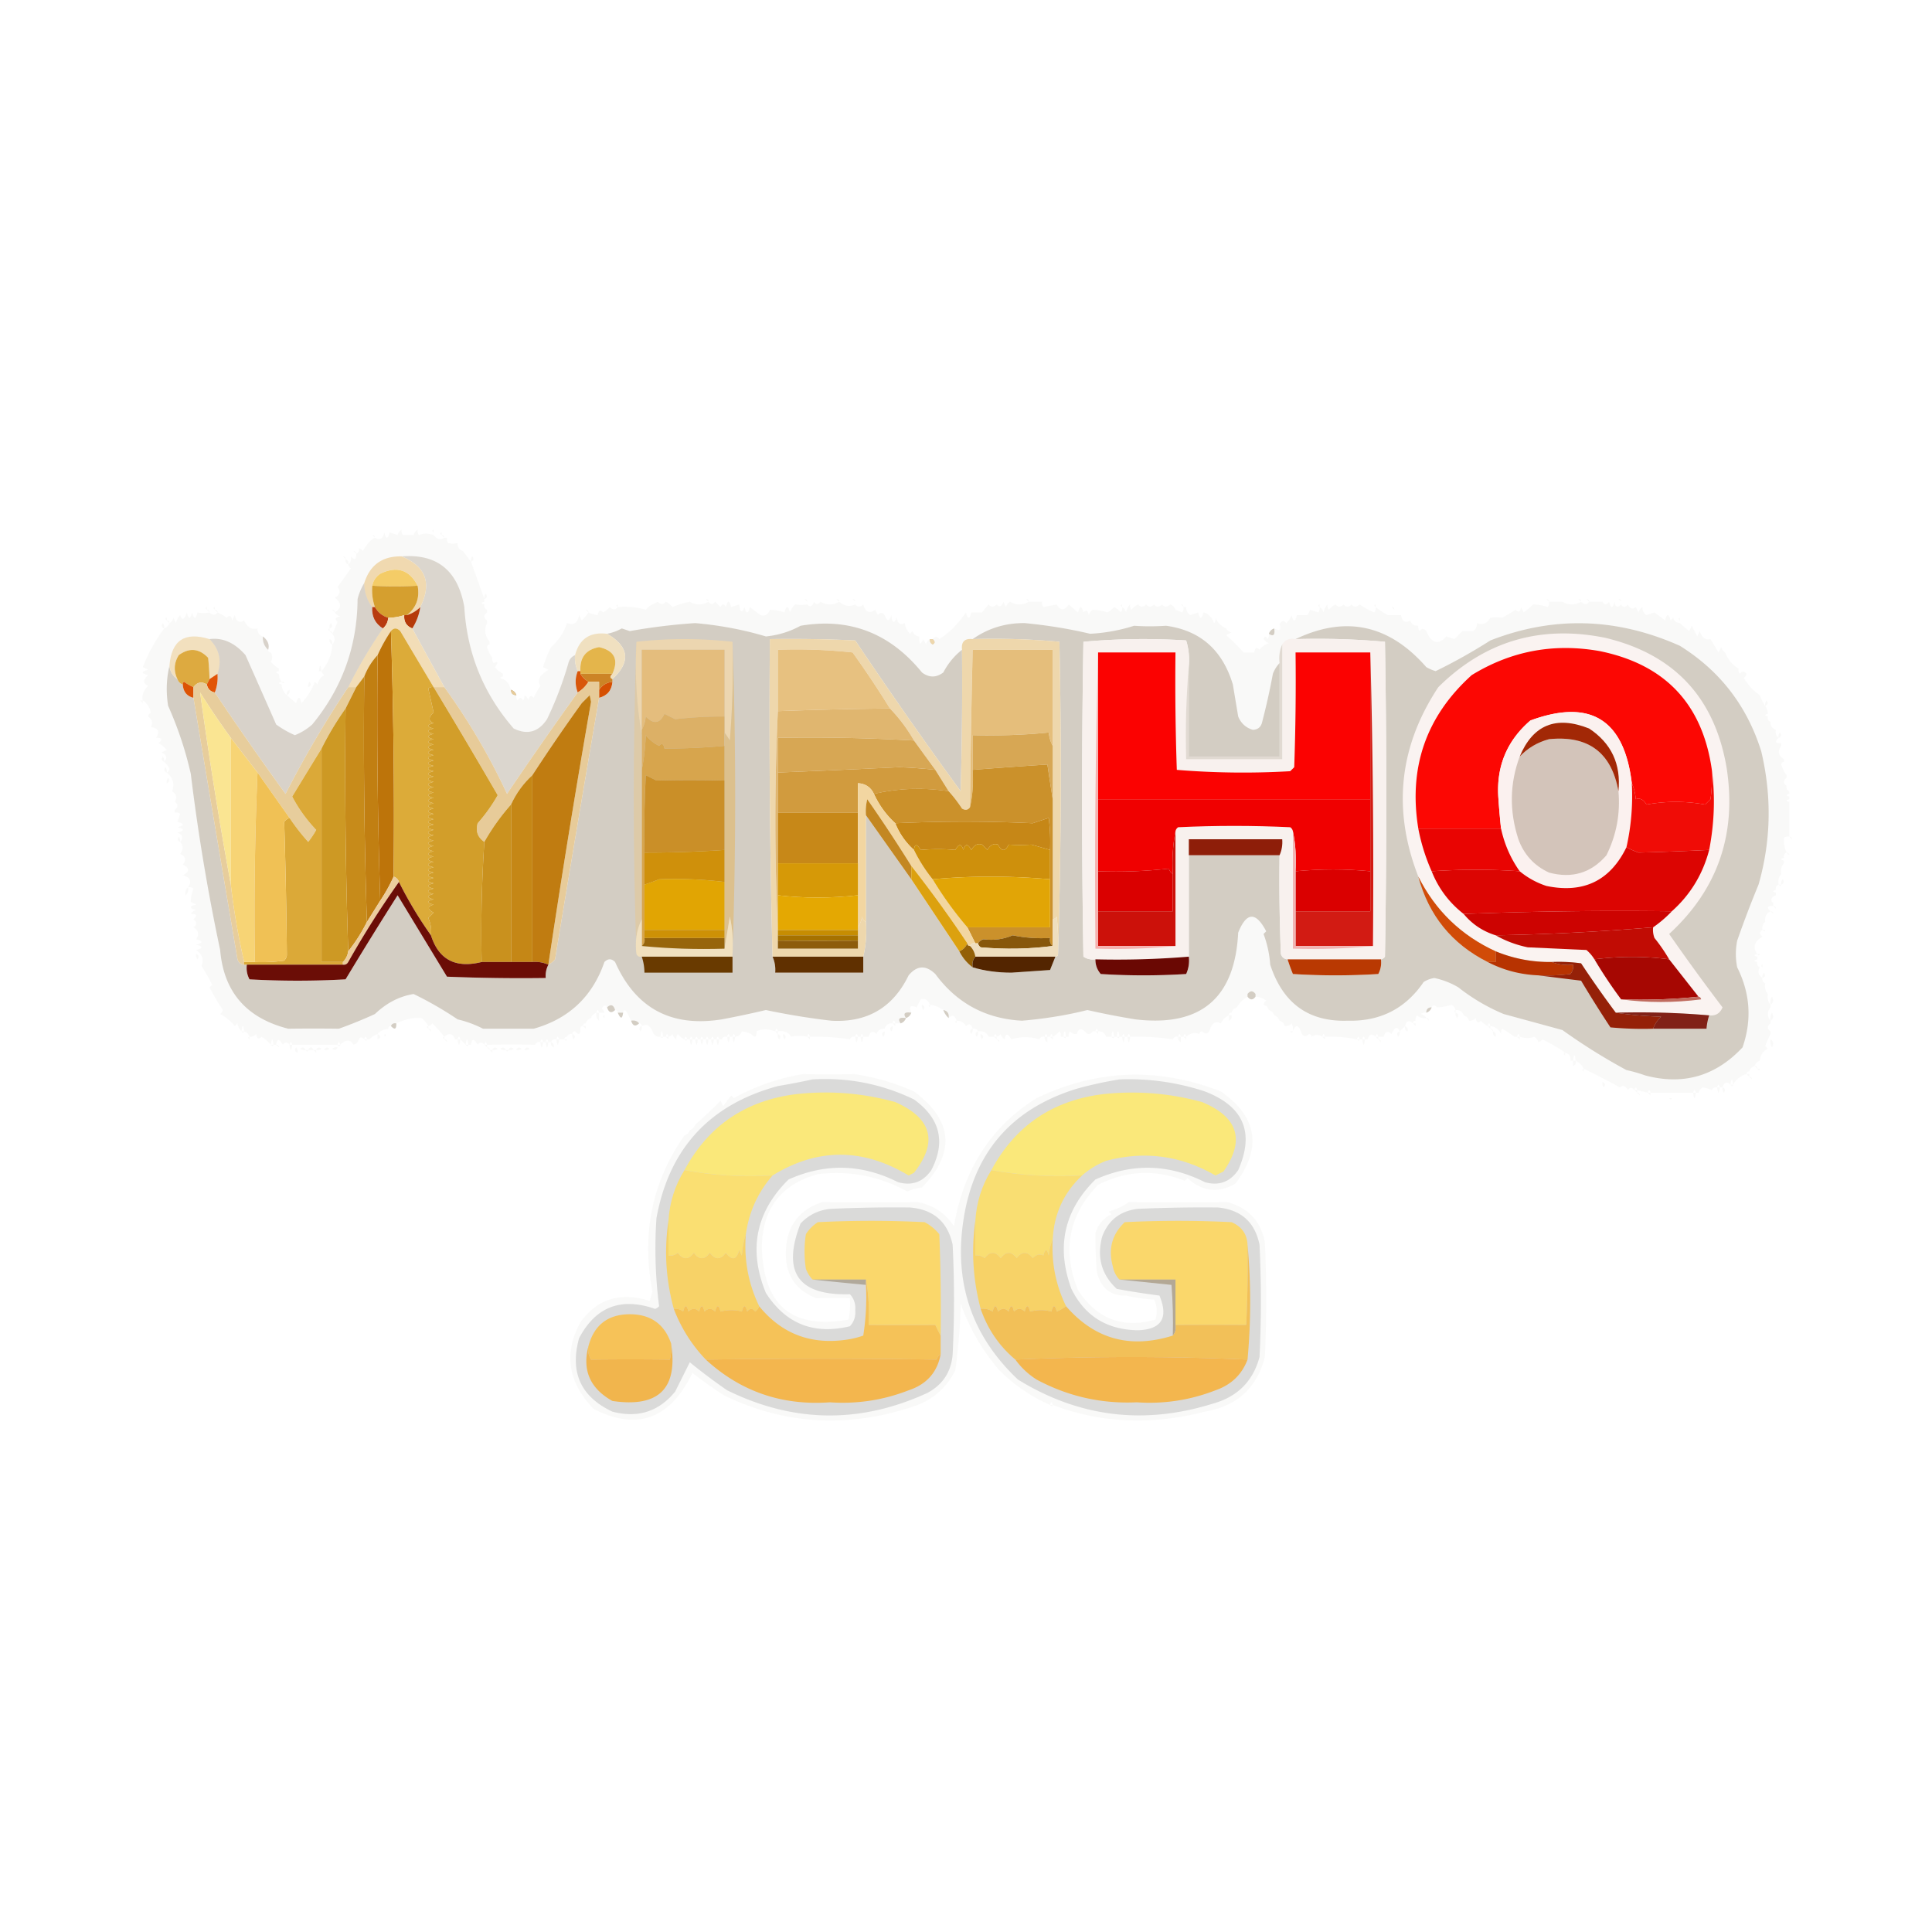 <svg xmlns="http://www.w3.org/2000/svg" width="724" height="724" style="shape-rendering:geometricPrecision;text-rendering:geometricPrecision;image-rendering:optimizeQuality;fill-rule:evenodd;clip-rule:evenodd"><path fill="#3b2300" d="M147.5 197.5q-1-2 0 0m3 0q-1-2 0 0m3 0q-1-2 0 0m3 0q-1-2 0 0m3 0q-1-2 0 0m-19 0q2 1 0 0m2 0q2 1 0 0m2 0q2 1 0 0m3 0q2 1 0 0m3 0q2 1 0 0m3 0q2 1 0 0m3 0q2 1 0 0m3 0q2 1 0 0m3 0q2 1 0 0" style="opacity:.031"/><path fill="#3c2300" d="M150.5 198.5a2.43 2.43 0 0 0 .5 2h4q.417-1.374 1.5-2a2.43 2.43 0 0 0 .5 2q2.49-.999 5.5 0 1.807 2.457 4 1h1a2.43 2.43 0 0 0 .5 2q1.61.449 3.5 0-.11 2.29 2 3a309 309 0 0 0 3 4q2.759 7.602 5 14v1q-2 .5 0 1-.257 1.487 1 2v1q-2 1.5 0 3v1q-1.718 3.68 1 7v1q-.814.09-1 1 .741 2.289 2 4a2.43 2.43 0 0 0 .5 2q2.5-1.26.5 1.5a10.5 10.5 0 0 0 3 2.5v1q-2 .5 0 1 1.978.666 3 4 0 2 2 2a2.43 2.43 0 0 0 .5 2q1-2 2 0a2.43 2.43 0 0 0 .5-2q1.083.626 1.5 2 .476-2.701 2-1a29.5 29.5 0 0 1 2.5-4.5q-1.006-1.48 0-3.5 1.214-1.453 3-2.5l-2-1a46 46 0 0 1 3-7.5q4.227-3.719 6-9 3.669 1.512 4.5-3l1 2q1.561-1.457 2.5-3 1.782.822 3.5 1 .476-2.701 2-1 1.492-.85 2.5-2 1.728 1.688 3 0 5.582-.458 10.5 1 1.063-1.321 2.5-2 .513 1.257 2 1v-2q1.728 1.688 3 0 1.438.679 2.5 2a30.4 30.4 0 0 1 6.5-2q3.5 2 7 0 1.345 1.647 2.5 0l2 2q1-2 2 0 1-4 2 0l3-1q.539 4.567 2 1 1 4 2 0 1.705 1.296 4 3 2.394.822 3.5-2a17.9 17.9 0 0 1 5.5 1q1-4 2 0a7.3 7.3 0 0 1 2-3q2.177.354 4.5 0 1.599 1.788 2.5-1 1.155 1.647 2.5 0 3.5 2 7 0 2.853 2.476 6 1 1.272 1.688 3 0 1.15 4.367 4.5 2l1 2q1.155-1.647 2.5 0 1.443 3.729 2.5 0 .539 4.567 2 1 .663 3.268 3 2 .435 2.316 2 4l1-1q.625 1.884 2.5 2-.13 4.648 1.5 1l1 2q.417-1.374 1.5-2-.197 1.314 1 2 1.445-.705 0-2 1.345-1.647 2.5 0 5.497-3.493 10-10 1 4 2 0h4a81 81 0 0 1 2.5-3q1.272 1.688 3 0 1.599 1.788 2.5-1l1 2q.417-1.374 1.5-2 3.5 2 7 0h5a2.43 2.43 0 0 0 .5 2l5-1q2.148 3.647 4.5 0a90 90 0 0 0 3.5 3q1-4 2 0 1.524-1.701 2 1 .417-1.374 1.5-2a17.9 17.9 0 0 1 5.5 1q1.492-.85 2.5-2 1.438.679 2.5 2a2.43 2.43 0 0 0 .5-2q1.083.626 1.5 2 .348-1.856 1.5-3a2.43 2.43 0 0 0 .5 2q1.063-1.321 2.5-2 1.272 1.688 3 0 1.272 1.688 3 0 1.272 1.688 3 0 1.272 1.688 3 0v2h2q1.074.424 2.5 1a2.43 2.43 0 0 0 .5-2h1q-.058 1.884 1.5 3l3-1q1 4 2 0 2.482.453 4 4a2.43 2.43 0 0 0 .5-2q1.174 2.742 4 4 .626 1.083 2 1.5l-2 1a71.5 71.5 0 0 1 6.5 6.5h4q.476-2.701 2-1a6.98 6.98 0 0 1 3.5-2.5 4.46 4.46 0 0 1-2-1.5q.519-1.794 1.5 0a2.43 2.43 0 0 0 .5-2q2.554 1.74 2-2 3.1 1.64 2-1.5 1.13-2.23 2.5-.5a7.3 7.3 0 0 0 2-3q1 4 2 0h4l1-2 3 1a2.43 2.43 0 0 0 .5-2q1.083.626 1.5 2 .348-1.856 1.5-3a2.43 2.43 0 0 0 .5 2q1.063-1.321 2.5-2 1.272 1.688 3 0 1.272 1.688 3 0 1.272 1.688 3 0 2.699 1.872 5.5 3a2.43 2.43 0 0 0 .5-2q1.98 1.545 4.5 3h5q.8 3.658 3.5 2 .71 2.11 3 2a2.43 2.43 0 0 0 .5 2q1.155-1.647 2.5 0 3.023 7.062 7.5 2l3 1 3-3h4q1.558-1.116 1.5-3 3.072 1.239 5-2a14.4 14.4 0 0 1 4.5 0l5-3q1.524 1.701 2-1l1 2a31 31 0 0 0 3.5-3 17.9 17.9 0 0 1 5.5 1 2.43 2.43 0 0 0 .5-2h5q3.5 2 7 0 1.728 1.688 3 0h5q1.034 1.911 2.5 0 1 4 2 0 .513 3.179 2.5 1 1.034 1.911 2.5 0 1.28 2.437 3 1l1 2q.417-1.374 1.5-2-.058 1.884 1.5 3l3-1a456 456 0 0 1 4 3q1-4 2 0l1-1q.625 1.884 2.5 2a90 90 0 0 0 3.5 3l1-2 2 4 1-2q1.086 3.688 4 3l3 5 1-2q.417 1.374 1.5 2 1.415 3.913 5 6a2.43 2.43 0 0 0 .5 2q1.155-1.647 2.5 0-.166.925-1 1.5 2.29 4.035 6 6.5.733 2.243 2 4 .915 1.337 1 3-2 .5 0 1-.257 1.488 1 2-.11 2.29 2 3-.356 1.937 1 3-2.297 2.137 1 2v1q-2.145 2.932 1 5v1q-.814.09-1 1 .741 2.289 2 4v1q-2 1.5 0 3-.257 1.488 1 2v1q-2 .5 0 1v1q-2 .5 0 1v13a2.43 2.43 0 0 0-2 .5q-.169 2.62 1 5.5-1.257.512-1 2-2 .5 0 1v1q-1.401 1.602-1 4-1.401 1.602-1 4-1.257.512-1 2-2 .5 0 1v1q-2.823 1.082-1 3v1q-3.297-.137-1 2-2.406 1.18-2 4-1.356 1.063-1 3-1.911 1.034 0 2.5-4.636 2.694-2 6.5-2 .5 0 1v1q-2 .5 0 1-.257 1.488 1 2-1.414 2.252 1 4-.257 1.488 1 2-.401 2.398 1 4-.401 2.398 1 4v1q-2 2.5 0 5v1q-2 1.5 0 3v1a36 36 0 0 0-2 4.5l1 1q-2.814 1.377-3 4.5-1.5.5-2 2-1.5.5-2 2-1 0-1 1-3.442.954-5 4-.5-4-1 0-2.092-1.972-3 1h-1q-.5-2-1 0-1.487-.258-2 1-1.782-.822-3.5-1-1.075.816-1.5 2h-1q-.5-2-1 0h-16q-.5-2-1 0l-4-1q-.5-2-1 0-1.345-1.647-2.5 0-1.28-2.437-3-1-6.225-3.495-13.5-7a6.55 6.55 0 0 0-3-3q-.5-4-1 0h-1q.322-2.518-2-3-3.366-2.53-8.5-5-.575.834-1.5 1-.425-1.184-1.5-2-2.49.999-5.5 0-.5-2-1 0h-1a98 98 0 0 0-4.5-3 2.43 2.43 0 0 0-.5 2q-1.105-2.593-4-3-.5-2-1 0-1.437-.679-2.5-2-1.524 1.701-2-1-1.006 1.129-2.5 1-.5-1.5-2-2-.71-2.11-3-2-.425-1.184-1.5-2a17.9 17.9 0 0 1-5.5 1q-1.343-1.509-2 0-2 0-2 2a2.43 2.43 0 0 0-2 .5q1.374.417 2 1.5-1.983.255-3.5-1a2.43 2.43 0 0 0-.5 2q-1 0-1 1-2.092-1.972-3 1l-2 2q-1.233-3.075-3 1-2.092-1.972-3 1h-2q-.5-2-1 0-2.092-1.972-3 1h-1q-.5-2-1 0h-1q-.5-2-1 0-5.631-1.201-12-1-.5-2-1 0-1.803-1.357-4 0 0-1-1-1-1.063-1.356-3-1-1.542-3.897-3 0a4.93 4.93 0 0 0-.5-3q-1.006 1.129-2.5 1-.5-1.5-2-2-.5-1.5-2-2-.5-1.5-2-2-.5-1.5-2-2 .166-.926 1-1.5-1.812-1.381-4-1.5v-1q-1.5-2-3 0v1q-2.5 1.5-4 4-1.5.5-2 2-1 0-1 1a6.55 6.55 0 0 0-3 3q-2.733-1.393-4 2-2.092-1.972-3 1-1 0-1 1-2.496-1.085-5 1-.5-2-1 0h-1q-.5-2-1 0-1.488-.258-2 1-7.64-1.195-16-1-.5-2-1 0h-1q-.5-2-1 0h-1q-.5-4-1 0h-1q-.5-4-1 0h-2q-.71-2.11-3-2-.5-2-1 0h-1q-1.5-2-3 0-2.092-1.972-3 1-1.494.129-2.5-1a2.43 2.43 0 0 0-.5 2h-1q-.5-4-1 0h-1a2.43 2.43 0 0 0-.5-2q-1.062 1.321-2.5 2-.5-2-1 0h-1q-.5-2-1 0-1.488-.258-2 1-5.325-1.647-10.5 0-2.088-3.513-2.5 0-1.083-.626-1.5-2-.574.834-1.5 1-.5-2-1 0h-2q-1.18-2.406-4-2-.512-1.258-2-1-.762-2.6-2.5-1-1.224-1.984-3.5-2-.908-2.972-3-1 .322-2.518-2-3-2.145-1.556-5-2-1.172-2.733-3.5-2l-1.5 3q-3.5-1.5-2 2-3.74-.554-2 2-3.74-.554-2 2h-2q-.5-2-1 0-2.29-.11-3 2-2.29-.11-3 2-2.092-1.972-3 1h-2q-.5-2-1 0h-1q-.5-2-1 0-1.488-.258-2 1-7.299-1.155-15-1-.5-2-1 0-2.82-.645-6 0-1.703-2.57-5-2-.5-2-1 0-4.053-1.494-7 0-1.488-.258-2 1-1.782-.822-3.5-1-.625 1.884-2.5 2-.5-2-1 0h-1q-.5-2-1 0-1.488-.258-2 1h-1q-.5-2-1 0h-1q-.5-2-1 0h-1q-.5-2-1 0h-1q-.5-2-1 0h-1q-.5-2-1 0h-1q-.5-2-1 0h-1q-.5-2-1 0-1.437-.679-2.5-2a2.43 2.43 0 0 0-.5 2q-1.083-.626-1.5-2-.575.834-1.5 1-.5-2-1 0h-1q-.5-4-1 0h-1q.554-3.74-2-2-1.267-3.393-4-2 0-1-1-1-1.063-1.356-3-1l-1.5-3q-1.035-1.857-1.5 0h-2q0-1-1-1-.907-2.972-3-1-.867-1.57-2 .5.834.574 1 1.5h-2q-.5-2-1 0-1.5.5-2 2-1.5.5-2 2-1 0-1 1-1 0-1 1-1.487-.258-2 1-1 0-1 1-1.487-.258-2 1-1 0-1 1h-2q-.5-2-1 0-1.487-.258-2 1h-1q-.5-2-1 0h-1q-.5-2-1 0-1.487-.258-2 1-8.683-.165-18 0-.5-2-1 0-1.345-1.647-2.5 0-2.088-3.513-2.5 0h-1q-.5-4-1 0l-2-2q-.5-2-1 0h-1q-1.188-3.367-4-1a44.6 44.6 0 0 0-4.5-5q-.575.834-1.5 1a10.5 10.5 0 0 0-2.5-3q-4.353-.412-9.5 2-1.487-.258-2 1-1 0-1 1-2.48.24-4 2-1.815.648-3 2h-1q-.5-2-1 0-1.344-1.509-2 0-2 0-2 2-1.863-3.017-5 0-.5-2-1 0h-17q-.5-2-1 0-1.345-1.647-2.5 0-2.088-3.513-2.5 0h-1q-.5-4-1 0-1.461-1.702-3.5-3-1.524 1.701-2-1-1.005 1.129-2.5 1-.5-1.5-2-2-.5-4-1 0-1.152-1.144-1.5-3l-1 1a17.8 17.8 0 0 0-5.5-4.5q.685-.621 1-1.5a108 108 0 0 1-5-8.5l1-1a73 73 0 0 0-4-7q1.462-3.618-2-6 4-1 0-2 4-1 0-2 1.865-2.724-1-4.5 2-1.5 0-3 2.297-2.137-1-2 .627-1.083 2-1.5-4-1 0-2l-2-1q-.01-2.374 1-5a2.43 2.43 0 0 0-2-.5q2.178-3.411-2-4.5 4-2 0-4 2.138-2.57-1-4 1.842-2.235 0-4.5 1.992-2.115-1-3.5 4-1 0-2 4-1 0-2l1-3a2.43 2.43 0 0 0-2-.5v-1q2-1.5 0-3 1.415-2.252-1-4 1.48-4.077-2-7 .895-.353 1-1.5-.834-1.516-2-2.5 1.992-2.115-1-3.5l2-1q-1.456-1.561-3-2.5 2.297-2.137-1-2 2.253-3.494-2-4 1.415-2.252-1-4 .165-.926 1-1.5-.623-3.039-3-4.5-.642-2.857 2-5.5-3.02-1.313 0-4-4-1 0-2l-2-1a64 64 0 0 1 8-14.5q1.5-.5 2-2 1.083-.626 1.5-2l1 2q.348-1.856 1.5-3 1.122 3.353 2.5-1 1 4 2 0 1 4 2 0 2.217.435 4.5 0 1.728 1.688 3 0a18.5 18.5 0 0 1 3.5 2q1.524-1.701 2 1l1-2q.8 3.658 3.5 2 1.682 3.82 5 3-.11 2.29 2 3-.147 3.08 2 5 0 1 1 1 1.007 2.02 0 3.5a10.5 10.5 0 0 0 3 2.5v1q-2 .5 0 1a5.73 5.73 0 0 0 1 3q-2 .5 0 1 .24 2.48 2 4a90 90 0 0 0 3.5 3q1-4 2 0a25.1 25.1 0 0 0 5-8l1 1q.477-2.342 2.5-3.5-.834-.575-1-1.5 3.837-4.614 4-10 1.779-1.808 0-4a36 36 0 0 0 2-4.5q-1.701-1.524 1-2-1.373-.417-2-1.5 3.855-2.515 0-5.5 2.84-1.619 1-4l5-7q-.834-.575-1-1.5 1.356-1.063 1-3 2.137 2.297 2-1 1.257-.513 1-2 .925.166 1.5 1 2.099-3.809 4.5-5 2.7 1.658 3.5-2 1 4 2 0l3 1q.417-1.374 1.5-2m96 27v2q-1.487.257-2-1zm192 1q1.5.5 2 2h-2zm39 9q.554 3.74-2 2 .5-1.5 2-2m-129 4h1q1.445 1.295 0 2-1.197-.686-1-2m-250-1q2.817 2.151 2 5-2.147-1.92-2-5m93 20q1.5.5 2 2-2 0-2-2m279 114v1q-1.5 2-3 0v-1q1.5-2 3 0m-240 6q-2.093 1.972-3-1 2.093-1.972 3 1m306-1q-.5 1.5-2 2 0-2 2-2m-183 1q2.322.482 2 3-1.352-1.185-2-3m-122 1h2q-.428 3.65-2 0m110 0q-.5 1.5-2 2-1.74-2.554 2-2m-2 2q-.5 1.5-2 2-1.74-2.554 2-2m-103 1q1.937-.356 3 1-2.093 1.972-3-1m-90 2q.513-1.258 2-1 .137 3.297-2 1m307 1q-.908 2.972-3 1 .908-2.972 3-1m-238 1q.513-1.258 2-1 .137 3.297-2 1m31 2q-1.5-.5-2-2 2.554-1.74 2 2m160-2q1.5-2 3 0-1.5 2-3 0m-125 1q.512-1.258 2-1 .137 3.297-2 1m206-1q1.937-.356 3 1-2.092 1.972-3-1m-353 3q-.5 1.5-2 2 0-2 2-2" style="opacity:.031"/><path fill="#3b2300" d="M162.5 198.5v1q-1.005-.722 0-1m3 0q2 1 0 0m2 0q2 1 0 0m-28 2q-1-2 0 0m23-1q2 1 0 0m3 0v1q-1.005-.722 0-1m4 0q2 1 0 0m-34 1q2 1 0 0m4 0q1 0 1 1zm26 0q1 0 1 1zm2 0q2 1 0 0m5 0q2 1 0 0m-1 2q-1-2 0 0m-38 0q2 1 0 0m38 0q2 1 0 0m3 0q2 1 0 0m0 1q-1 1 0 0m-40 2q-1-2 0 0m42-1q2 1 0 0m-47 1q2 1 0 0m3 1q-1-2 0 0m41-1q2 1 0 0m-41 1q1 0 1 1zm43 0q2 1 0 0m2 0q2 1 0 0m-49 2q-1-2 0 0m3 0q-1-2 0 0" style="opacity:.031"/><path fill="#482b03" d="M150.5 208.5q19.91-1.568 23.5 19 1.517 25.977 18.5 45.5 7.68 3.759 12.5-3.5a133 133 0 0 0 8-21q.565-2.163 2.5-3-.262 3.182 1 6-1.545 3.906 0 8a1567 1567 0 0 0-26.5 38 239.4 239.4 0 0 0-23.5-40l-12-22a20.5 20.5 0 0 0 3-8q6.645-13.38-7-19m41 50q1.5.5 2 2-2 0-2-2" style="opacity:.17"/><path fill="#3b2300" d="M128.5 208.5q1 0 1 1zm48 2a2.43 2.43 0 0 1 .5-2q1.038 1.405-.5 2m3-2q2 1 0 0m-50 1q1.257.513 1 2-1.257-.513-1-2" style="opacity:.031"/><path fill="#f0d9b0" d="M150.5 208.5q13.645 5.62 7 19a11.74 11.74 0 0 1-5 3q5.263-4.174 4-11-4.62-9.005-14-4.5-2.462 1.693-3 4.5-.332 4.169 1 8h-1q-2.958-3.876-3-9 3.233-10.228 14-10" style="opacity:1"/><path fill="#3b2300" d="M127.5 210.5q2 1 0 0m51 0q2 1 0 0m-54 1q2 1 0 0m56 0q2 1 0 0m-53 1q2 1 0 0m-2 1q2 1 0 0m56 0q2 1 0 0m-58 1q2 1 0 0m1 2q2 1 0 0m59 0q2 1 0 0" style="opacity:.031"/><path fill="#f4cc67" d="M156.5 219.5q-8.561.438-17 0 .538-2.807 3-4.5 9.38-4.505 14 4.5" style="opacity:1"/><path fill="#3b2300" d="M182.5 218.5q2 1 0 0m-60 1q2 1 0 0m2 1q2 1 0 0m59 0q2 1 0 0" style="opacity:.031"/><path fill="#d59f2f" d="M139.5 219.5q8.439.438 17 0 1.263 6.826-4 11h-1a19.2 19.2 0 0 1-6 1q-3.243-.942-5-4-1.332-3.831-1-8" style="opacity:1"/><path fill="#3b2300" d="M181.5 224.5a2.43 2.43 0 0 1 .5-2q1.038 1.405-.5 2m2-2q2 1 0 0m-61 1q2 1 0 0m116 1q-1-2 0 0m2-1q2 1 0 0m12 1q-1-2 0 0m2-1q2 1 0 0m4 1q-1-2 0 0m2-1q2 1 0 0m4 1q-1-2 0 0m2-1q2 1 0 0m4 1q-1-2 0 0m2-1q2 1 0 0m29 1q-1-2 0 0m2-1q2 1 0 0m4 1q-1-2 0 0m2-1q2 1 0 0m4 1q-1-2 0 0m2-1q2 1 0 0m4 1q-1-2 0 0m55-1q2 1 0 0m4 1q-1-2 0 0m2-1q2 1 0 0m4 1q-1-2 0 0m2-1q2 1 0 0m4 1q-1-2 0 0m2-1q2 1 0 0m187 1q-1-2 0 0m2-1q2 1 0 0m4 1q-1-2 0 0m2-1q2 1 0 0m4 1q-1-2 0 0m3 0q-1-2 0 0m2-1q2 1 0 0m4 1q-1-2 0 0m2-1q2 1 0 0m4 1q-1-2 0 0m-420 0q2 1 0 0m48 0q2 1 0 0m4 0q2 1 0 0m11 1q-1-2 0 0m3-1q2 1 0 0m6 0q2 1 0 0m6 0q1 0 1 1zm6 0q2 1 0 0m27 0q2 1 0 0m4 0q1 0 1 1zm6 0q2 1 0 0m6 0q1 0 1 1zm6 0q1 0 1 1zm54 1q-1-2 0 0m5-1q2 1 0 0m6 0q1 0 1 1zm6 0q2 1 0 0m5 0q2 1 0 0m3 0q2 1 0 0m9 0q2 1 0 0m168 0q2 1 0 0m4 0q1 0 1 1zm6 0q2 1 0 0m6 0q1 0 1 1zm3 0q1 0 1 1zm6 0q2 1 0 0m6 0q1 0 1 1zm-484 1q2 1 0 0m2 0q2 1 0 0m57 0q2 1 0 0m50 0q2 1 0 0m3 0q-1 1 0 0m6 0q2 1 0 0m38 0q2 1 0 0m4 1q-1-2 0 0m9-1q2 1 0 0m11 0q2 1 0 0m18 0q2 1 0 0m3 0q2 1 0 0m3 0q2 1 0 0m41 0q2 1 0 0m3 0q2 1 0 0m3 0q2 1 0 0m27 0q2 1 0 0m2 0q2 1 0 0m2 0q2 1 0 0m7 1q-1-2 0 0m3 0q-1-2 0 0m6-1q2 1 0 0m3 0q2 1 0 0m3 0q2 1 0 0m3 0q2 1 0 0m3 0q2 1 0 0m3 0q2 1 0 0m7 1q-1-2 0 0m52-1q2 1 0 0m3 0q2 1 0 0m3 0q2 1 0 0m3 0q2 1 0 0m3 0q2 1 0 0m3 0q2 1 0 0m3 0q2 1 0 0m3 0q2 1 0 0m56 0q2 1 0 0m4 0q-1 1 0 0m32 0q2 1 0 0m-533 1q2 1 0 0m3 0q2 1 0 0m3 0q2 1 0 0m103 0q2 1 0 0m39 1q-1-2 0 0m2-1q2 1 0 0m4 1q-1-2 0 0m3-1v1q-1.005-.722 0-1m51 0q2 1 0 0m3 1q-1-2 0 0m3 0q-1-2 0 0m3-1q-1 1 0 0m35 0q-1 1 0 0m3 1q-1-2 0 0m34-1q2 1 0 0m43 0q2 1 0 0m3 1q-1-2 0 0m2-1q2 1 0 0m3 0q2 1 0 0m3 1q-1-2 0 0m3-1v1q-1.005-.722 0-1m22 0q1 0 1 1zm2 0q2 1 0 0m2 0q2 1 0 0m2 0q2 1 0 0m2 0q2 1 0 0m38 1q-1-2 0 0m2-1q2 1 0 0m4 0v1q-1.005-.722 0-1m21 0v1q-1.005-.722 0-1m2 0q2 1 0 0m4 1q-1-2 0 0m46-1q2 1 0 0m48 0q2 1 0 0m2 0q2 1 0 0m2 0q2 1 0 0m-554 1q2 1 0 0m2 0q2 1 0 0m2 0q2 1 0 0m2 0q2 1 0 0m3 0q-1 1 0 0m3 0v1q-1.005-.722 0-1m3 0v1q-1.005-.722 0-1m3 1q-1-2 0 0m2-1q2 1 0 0m36 0q2 1 0 0m3 1q-1-2 0 0m59-1q-1 1 0 0m36 1q-1-2 0 0m3-1q2 1 0 0m63 0q2 1 0 0m3 0q2 1 0 0m41 0q2 1 0 0m4 1q-1-2 0 0m25-1q2 1 0 0m2 0q2 1 0 0m3 0q-1 1 0 0m46 0q2 1 0 0m76 0q2 1 0 0m3 0q2 1 0 0m33 0q1 0 1 1zm4 1q-1-2 0 0m35-1q2 1 0 0m2 0q2 1 0 0m2 0q2 1 0 0m-487 1q1 0 1 1zm3 0q1 0 1 1zm3 0q2 1 0 0m5 0q2 1 0 0m2 0q2 1 0 0m34 0q1 0 1 1zm91 0q2 1 0 0m4 0q1 0 1 1zm114 0q2 1 0 0m119 0q2 1 0 0m2 0q2 1 0 0m28 0q2 1 0 0m40 0q2 1 0 0m3 0q2 1 0 0m33 0q2 1 0 0m64 0q2 1 0 0m2 0q2 1 0 0m-560 1q2 1 0 0m3 0q2 1 0 0m25 0q2 1 0 0m30 0q2 1 0 0" style="opacity:.031"/><path fill="#b83b0f" d="M139.5 227.5h1q1.757 3.058 5 4-.24 2.48-2 4-4.361-2.722-4-8" style="opacity:1"/><path fill="#b53a0a" d="M157.5 227.5a20.5 20.5 0 0 1-3 8q-3.34-1.351-3-5h1a11.74 11.74 0 0 0 5-3" style="opacity:1"/><path fill="#3b2300" d="M182.5 229.5q2 1 0 0m149 0q2 1 0 0m4 0q2 1 0 0m22 1q-1-2 0 0m2-1q2 1 0 0m123 0q-1 1 0 0m45 0q2 1 0 0m99 0q2 1 0 0m-564 1q2 1 0 0m152 1q-1-2 0 0m140-1q2 1 0 0m3 0q2 1 0 0m98 1q-1-2 0 0m2-1q2 1 0 0m22 0q2 1 0 0m50 0q2 1 0 0m26 1q-1-2 0 0m3 0q-1-2 0 0m71-1q2 1 0 0m-567 1v1q-1.005-.722 0-1m29 0q2 1 0 0m2 0q2 1 0 0m28 1q-1-2 0 0m2-1q2 1 0 0" style="opacity:.031"/><path fill="#f2ddb7" d="M151.5 230.5q-.34 3.649 3 5l12 22h-4q-6.233-10.458-12.5-21-1.937-1.937-3.5 0a59 59 0 0 0-5 9q-3.23 3.44-5 8l-3 4h-3a182 182 0 0 1 13-22q1.76-1.52 2-4a19.2 19.2 0 0 0 6-1" style="opacity:1"/><path fill="#3b2300" d="M182.5 231.5q2 1 0 0m32 0q2 1 0 0m124 0q2 1 0 0m191 0q-1 1 0 0m3 0q2 1 0 0m23 0q2 1 0 0m74 0v1q-1.005-.722 0-1m-571 1q2 1 0 0m4 0q1 0 1 1zm34 0q2 1 0 0m25 0q2 1 0 0m63 0q2 1 0 0m28 1q-1-2 0 0m143-1q2 1 0 0m102 0q2 1 0 0m2 0q2 1 0 0m16 0q2 1 0 0m56 1q-1-2 0 0m22 0q-1-2 0 0m76-1q2 1 0 0m2 0q2 1 0 0m2 0q2 1 0 0m-572 3q-1.538-.595-.5-2 .696.891.5 2m62 0a2.43 2.43 0 0 1 .5-2q1.038 1.405-.5 2m59-2q2 1 0 0m25 0q2 1 0 0m2 0q2 1 0 0" style="opacity:.031"/><path fill="#482b03" d="M360.5 243.5q.25 26.505-.5 53a1748 1748 0 0 1-39.5-56.5 512 512 0 0 0-32-.5q-.498 59.756 1 119 1.262 2.819 1 6h33v-6q1.477-6.202 1-13v-40l17 24 18 27a16.64 16.64 0 0 0 5 6q6.676 1.99 14.5 2l14.5-1q1.011-2.543 2-5 1 0 1-1a2285 2285 0 0 0 .5-117 269 269 0 0 0-32.5-1q8.637-6.093 19.5-6 12.894 1.243 24.5 4a65.5 65.5 0 0 0 16.5-3q5.6.4 12 0 19.171 2.63 25 22l2 12q1.594 3.846 5.5 5 2.888-.135 3.5-3a258 258 0 0 0 4-18q.913-2.35 2.5-4v35h-34v-34q.426-4.915-1-9.5a250 250 0 0 0-38.5.5 3480 3480 0 0 0 0 118q2.034 1.32 4.5 1-.042 3.124 2 5.5 16 1 32 0 1.384-3.062 1-6.5v-38h34q-.25 18.507.5 37 .625 1.884 2.5 2a72 72 0 0 0 2 5.5q16 1 32 0 1.359-2.549 1-5.5.925-.166 1.5-1a3480 3480 0 0 0 0-118 286 286 0 0 0-33.5-1q28.075-13.431 49 10.5a16.2 16.2 0 0 0 3.5 1.5 206 206 0 0 0 20.5-11.5q35.466-13.834 71 2 22.515 14.03 30.5 39.5 6.036 25.385-1 50a398 398 0 0 0-8 21 25.2 25.2 0 0 0 0 10q7.333 14.648 2 30-15.164 16.2-36.5 10.5a55 55 0 0 0-7-2 222 222 0 0 1-24-15 35933 35933 0 0 0-22-6 72.6 72.6 0 0 1-17-10 29.5 29.5 0 0 0-9-3.5 10.3 10.3 0 0 0-4 1.5q-10.198 14.976-28.5 14.5-21.925.711-29-21a40.6 40.6 0 0 0-2.5-11.5l1-1q-5.823-11.17-10.5.5-1.851 36.851-38.5 32.5a287 287 0 0 1-18-3.5q-11.532 2.898-24.5 4-20.386-1.068-32.5-17.5-5.309-5.118-10 .5-8.81 18.156-29 17a268 268 0 0 1-24.5-4 357 357 0 0 1-16.5 3.5q-28.447 4.532-40-21.5-2-2-4 0-6.717 19.44-26.5 25h-19a41.6 41.6 0 0 0-9.5-3.5 135 135 0 0 0-16.5-9.5q-7.977 1.272-14.5 7.5a171 171 0 0 1-13.5 5.5 725 725 0 0 0-19 0q-23.522-5.969-25.5-29.5a757 757 0 0 1-11-66 135 135 0 0 0-8.5-25.5q-1.224-7.776.5-15 .375 3.261 3 5 .5 1.5 2 2 .255 4.056 4 5a35711 35711 0 0 0 16.5 98q.625 1.884 2.5 2h1q-.36 2.951 1 5.5 18 1 36 0a1520 1520 0 0 1 19.5-31.5l18.5 30.5q18.493.75 37 .5-.201-2.687 1-5 1.438-.679 2.5-2a15054 15054 0 0 1 16.5-98q4.607-1.202 5-6v-1q10.449-9.737-2-17a18.2 18.2 0 0 0 5.5-2l3 1a225 225 0 0 1 24.5-3q13.933 1.224 26.5 5 6.948-.685 13-4 27.48-4.658 45.5 17.5 4 3 8 0 2.632-5.047 7-8.5m117-8q.554 3.74-2 2 .5-1.5 2-2m-129 4h1q1.445 1.295 0 2-1.197-.686-1-2m-157 19q1.5.5 2 2-2 0-2-2m279 114v1q-1.5 2-3 0v-1q1.5-2 3 0m-240 6q-2.093 1.972-3-1 2.093-1.972 3 1m306-1q-.5 1.5-2 2 0-2 2-2m-183 1q2.322.482 2 3-1.352-1.185-2-3m-122 1h2q-.428 3.65-2 0m110 0q-.5 1.5-2 2-1.74-2.554 2-2m-2 2q-.5 1.5-2 2-1.74-2.554 2-2m-103 1q1.937-.356 3 1-2.093 1.972-3-1m-90 2q.513-1.258 2-1 .137 3.297-2 1" style="opacity:.214"/><path fill="#3b2300" d="M340.5 233.5q2 1 0 0m9 0q2 1 0 0m2 0q2 1 0 0m2 0q2 1 0 0m178 0q2 1 0 0m3 0q2 1 0 0m12 0q2 1 0 0m2 0q2 1 0 0m87 0q2 1 0 0m-578 1q2 1 0 0m39 0q2 1 0 0m2 0q2 1 0 0m244 0q2 1 0 0m2 0q2 1 0 0m2 0q2 1 0 0m113 0q2 1 0 0m2 0q2 1 0 0m2 0q2 1 0 0m10 0q2 1 0 0m64 0q2 1 0 0m-482 1q2 1 0 0m64 0q2 1 0 0m4 0v1q-1.005-.722 0-1m59 0q2 1 0 0m26 0q2 1 0 0m141 0q2 1 0 0m2 0q2 1 0 0m183 0q2 1 0 0m5 0q2 1 0 0m2 0q2 1 0 0m2 0q2 1 0 0m95 0q2 1 0 0m-538 1q2 1 0 0m23 0q1 0 1 1zm61 0q2 1 0 0m22 0q2 1 0 0m138 1q-1-2 0 0m2-1q2 1 0 0m116 0q2 1 0 0m3 0q2 1 0 0m2 0q2 1 0 0m5 0q2 1 0 0m-288 1q-1 1 0 0m160 0q2 1 0 0m125 0q2 1 0 0m172 0q2 1 0 0m-586 2q-1-2 0 0m150 0q-1-2 0 0" style="opacity:.031"/><path fill="#f0e0c0" d="M227.5 237.5q12.449 7.263 2 17-1.509-.656 0-2 3.633-8.031-5-10-7.433 1.341-7 9h-1q-1.262-2.818-1-6 2.391-9.16 12-8" style="opacity:1"/><path fill="#3b2300" d="M464.5 238.5q2 1 0 0m3 1q-1-2 0 0m4-1q2 1 0 0" style="opacity:.031"/><path fill="#faf3f1" d="M640.5 380.5q-17.232-1.492-35-1a396 396 0 0 1-13-18.5 61 61 0 0 0-11-.5q-10.92.144-21-4-19.378-8.877-29-28-14.618-37.545 7.5-71 26.098-25.838 62.5-18.5 38.72 9.22 45.5 48.5 5.888 37.346-21.5 62.5a789 789 0 0 0 20 27.5q-1.382 3.384-5 3" style="opacity:1"/><path fill="#3b2300" d="M55.5 239.5q2 1 0 0" style="opacity:.031"/><path fill="#f2e0be" d="M78.5 239.5q5.523 5.592 3 13l-3 2q-.048-3.558-.5-8-5.085-5.299-11-1-2.726 4.374-.5 9-2.625-1.739-3-5 1.11-14.317 15-10" style="opacity:1"/><path fill="#3b2300" d="M183.5 239.5q2 1 0 0m22 0q2 1 0 0" style="opacity:.031"/><path fill="#f8f1ee" d="M445.5 249.5q-1.492 17.232-1 35h36v-43q1.578-2.634 5-2a286 286 0 0 1 33.5 1 3480 3480 0 0 1 0 118q-.575.834-1.5 1h-35q-1.875-.116-2.5-2a684 684 0 0 1-.5-37q1.262-2.819 1-6h-35v44a327 327 0 0 1-35 1q-2.466.32-4.5-1a3480 3480 0 0 1 0-118 250 250 0 0 1 38.5-.5q1.426 4.585 1 9.5" style="opacity:1"/><path fill="#3b2300" d="M467.5 239.5q2 1 0 0m3 1q-1-2 0 0m172-1q2 1 0 0" style="opacity:.031"/><path fill="#eed7ac" d="M360.5 243.5q-.5-4.5 4-4 16.372-.48 32.5 1 1.247 58.753-.5 117a98.4 98.4 0 0 0-.5-14q-.574.834-1.5 1v-101h-30q-.712 29.495-1 59-1.126 1.61-3 .5a51 51 0 0 0-5-6.5q-2.46-3.974-5-8-4.048-5.535-8-11a61 61 0 0 0-9-12 370 370 0 0 0-14-21 197 197 0 0 0-28-1v23a893 893 0 0 0 0 82v7h30v-8q1.185-1.663 1.5-4 .417 1.374 1.5 2 .477 6.798-1 13h-34a3540 3540 0 0 1-1-119q16.008-.25 32 .5a1748 1748 0 0 0 39.5 56.5q.75-26.495.5-53m-12-4h1q1.445 1.295 0 2-1.197-.686-1-2" style="opacity:1"/><path fill="#3b2300" d="M470.5 240.5q2 1 0 0m174 0q2 1 0 0m-592 1q2 1 0 0" style="opacity:.031"/><path fill="#bd740a" d="M146.5 236.5a2118 2118 0 0 1 1 92 59.6 59.6 0 0 1-5 9 2118 2118 0 0 1-1-92 59 59 0 0 1 5-9" style="opacity:1"/><path fill="#3b2300" d="M183.5 241.5q2 1 0 0m20 0q2 1 0 0m3 1q-1-2 0 0" style="opacity:.031"/><path fill="#ecd6b0" d="M274.5 240.5a343 343 0 0 1-1 37 44 44 0 0 0-2-3v-31h-31v32q-2.967-16.928-2-35 18-2 36 0" style="opacity:1"/><path fill="#3b2300" d="M468.5 241.5q2 1 0 0m178 0q2 1 0 0m-460 1q2 1 0 0m-1 2q-1-2 0 0" style="opacity:.031"/><path fill="#e4bd7d" d="M271.5 268.5q-8.714-.07-18.5 1l-4-2q-2.592 5.514-7 1-.297 2.822-1.5 5v-30h31z" style="opacity:1"/><path fill="#fc0703" d="M641.5 288.5a61 61 0 0 1-.5 11l-2 2a61 61 0 0 0-22 0q-1.651-2.841-4-2-.287-3.312-1.5-6-4.304-35.891-38-23.5-13.236 11.388-12 29 .386 5.773 1 11.5h-31q-5.6-34.364 20-57.5 22.146-13.602 48-9 36.753 7.5 42 44.5" style="opacity:1"/><path fill="#3b2300" d="M646.5 243.5q2 1 0 0m-595 1q2 1 0 0m134 0q2 1 0 0m463 0q2 1 0 0m2 0q2 1 0 0m-599 1q-1 1 0 0m2 0q2 1 0 0" style="opacity:.031"/><path fill="#482b03" d="M136.5 218.5q.042 5.124 3 9-.361 5.278 4 8a182 182 0 0 0-13 22 396 396 0 0 0-23.5 40 1257 1257 0 0 1-26.5-38q1.303-3.325 1-7 2.523-7.408-3-13 7.417-.976 13.5 6 5.745 12.937 11.5 26a36.2 36.2 0 0 0 7 4 21.7 21.7 0 0 0 6.5-4q16.797-20.382 17-47 .85-3.335 2.5-6m-38 20q2.817 2.151 2 5-2.147-1.92-2-5" style="opacity:.184"/><path fill="#3b2300" d="M121.5 243.5q-1 1 0 0m-18 0q2 1 0 0m-2 0q2 1 0 0m20-1q2 1 0 0m0-2q2 1 0 0m2-1q1.257.513 1 2-1.257-.513-1-2m-4 0q2 1 0 0m-17 0q2 1 0 0m21 0q-1-2 0 0m-4 6q2 1 0 0m66 0q-1 1 0 0m-82 1q2 1 0 0m2 0q2 1 0 0m82 0q2 1 0 0m15 0q2 1 0 0m448 0q2 1 0 0m3 0q2 1 0 0m-602 1q2 1 0 0m67 0q2 1 0 0m2 0q2 1 0 0" style="opacity:.031"/><path fill="#dcab39" d="M146.5 236.5q1.563-1.937 3.5 0 6.267 10.542 12.5 21a2.43 2.43 0 0 0-2 .5l2 9q-3.02 2.687 0 4-4 1 0 2-4 1 0 2-4 1 0 2-4 1 0 2-4 1 0 2-4 1 0 2-4 1 0 2-4 1 0 2-4 1 0 2-4 1 0 2-4 1 0 2-4 1 0 2-4 1 0 2-4 1 0 2-4 1 0 2-4 1 0 2-4 1 0 2-4 1 0 2-4 1 0 2-4 1 0 2-4 1 0 2-4 1 0 2-4 1 0 2-4 1 0 2-4 1 0 2-4 1 0 2-4 1 0 2-4 1 0 2-4 1 0 2-4 1 0 2-4 1 0 2-4 1 0 2-4 1 0 2-4 1 0 2-3.587 1.036 0 3l-2 2q1.384 3.062 1 6.5a150.5 150.5 0 0 1-12-20q-.5-1.5-2-2a2118 2118 0 0 0-1-92" style="opacity:1"/><path fill="#3b2300" d="M200.5 247.5q2 1 0 0m-95 1q2 1 0 0m82 0q2 1 0 0" style="opacity:.031"/><path fill="#e4b54b" d="M229.5 252.5h-12v-1q-.433-7.659 7-9 8.633 1.969 5 10" style="opacity:1"/><path fill="#e5be7b" d="M394.5 279.5q-1.203-2.178-1.5-5-13.713 1.382-28.5 1v13q.479 7.295-1 14 .288-29.505 1-59h30z" style="opacity:1"/><path fill="#3b2300" d="M652.5 248.5q2 1 0 0m-604 1q2 1 0 0" style="opacity:.031"/><path fill="#ddaa40" d="m78.5 254.5-1 2q-2.906-1.81-5 1a18.5 18.5 0 0 1-3.5-2q-.598.343-.5 1-1.5-.5-2-2-2.226-4.626.5-9 5.915-4.299 11 1 .452 4.442.5 8" style="opacity:1"/><path fill="#3b2300" d="M105.5 249.5q-1 1 0 0m11 0q2 1 0 0m4 2h-1q.5-4 1 0m69-2q2 1 0 0m463 0q-1 1 0 0m2 0q2 1 0 0m-604 1q2 1 0 0m57 0q2 1 0 0" style="opacity:.031"/><path fill="#c17f12" d="M141.5 245.5a2118 2118 0 0 0 1 92l-5 8a2118 2118 0 0 1-1-92q1.77-4.56 5-8" style="opacity:1"/><path fill="#3b2300" d="M200.5 250.5q2 1 0 0m-96 1q2 1 0 0m12 0q2 1 0 0m3 0q-1 1 0 0m69 0q2 1 0 0" style="opacity:.031"/><path fill="#e7c180" d="M333.5 265.5q-20.847.192-42 1v-23q14.035-.497 28 1a370 370 0 0 1 14 21" style="opacity:1"/><path fill="#3b2300" d="M654.5 251.5q2 1 0 0m-605 1q2 1 0 0m57 0q2 1 0 0m92 0q2 1 0 0m4 1q-1-2 0 0" style="opacity:.031"/><path fill="#d8560a" d="M216.5 251.5h1v1a10.2 10.2 0 0 0 3 3q-1.5 2.5-4 4-1.545-4.094 0-8" style="opacity:1"/><path fill="#3b2300" d="M657.5 252.5q2 1 0 0" style="opacity:.031"/><path fill="#e15406" d="M81.5 252.5q.303 3.675-1 7-2.466-.465-3-3l1-2z" style="opacity:1"/><path fill="#3b2300" d="M115.5 253.5q2 1 0 0m2 0q2 1 0 0m71 0q2 1 0 0m2 0q2 1 0 0m11 0q-1 1 0 0" style="opacity:.031"/><path fill="#cc8426" d="M217.5 252.5h12q-1.509 1.344 0 2v1q-3.261.375-5 3v-3h-4a10.2 10.2 0 0 1-3-3" style="opacity:1"/><path fill="#3b2300" d="M47.5 254.5q2 1 0 0m60 1q-1-2 0 0m2-1q2 1 0 0m88 0q2 1 0 0m460 0q2 1 0 0m-608 1q2 1 0 0m56 0h1q-.278 1.005-1 0m2 0q2 1 0 0m5 0q2 1 0 0m3 2a2.43 2.43 0 0 1 .5-2q1.038 1.405-.5 2m76-2q2 1 0 0m3 0q2 1 0 0m5 0q2 1 0 0" style="opacity:.031"/><path fill="#d55002" d="M229.5 255.5q-.393 4.798-5 6v-3q1.739-2.625 5-3" style="opacity:1"/><path fill="#dc5304" d="M72.5 257.5v4q-3.745-.944-4-5-.098-.657.5-1a18.5 18.5 0 0 0 3.5 2" style="opacity:1"/><path fill="#3b2300" d="M109.5 256.5q2 1 0 0m88 0q2 1 0 0m463 0q2 1 0 0m-610 3q2 1 0 0m609 0q2 1 0 0m2 1q2 1 0 0m-609 2q-1-2 0 0" style="opacity:.031"/><path fill="#e7cd9c" d="M77.5 256.5q.534 2.535 3 3 12.85 19.175 26.5 38a396 396 0 0 1 23.5-40h3l-4 8a112 112 0 0 0-9 15 6386 6386 0 0 0-11 18 55.5 55.5 0 0 0 9 12.5 32.4 32.4 0 0 1-3 4.5 79 79 0 0 1-7-9l-12-17a4529 4529 0 0 1-10-13 309 309 0 0 1-11.5-17 1620 1620 0 0 0 11.5 72 263 263 0 0 0 5 29v1q-1.875-.116-2.5-2a35711 35711 0 0 1-16.5-98v-4q2.094-2.81 5-1" style="opacity:1"/><path fill="#3b2300" d="M113.5 259.5q2 1 0 0m-2 0q2 1 0 0m-2 0q2 1 0 0m-1-1q.257 1.488-1 2-.257-1.488 1-2m7-1q-1 1 0 0m-3 0q2 1 0 0m-3 0q-1 1 0 0" style="opacity:.031"/><path fill="#c78b1a" d="M136.5 253.5a2118 2118 0 0 0 1 92 61.8 61.8 0 0 1-7 11 2072 2072 0 0 1-1-91l4-8z" style="opacity:1"/><path fill="#3b2300" d="M49.5 262.5q2 1 0 0m3 0h1v1z" style="opacity:.031"/><path fill="#e7cb99" d="M220.5 255.5h4v6a15054 15054 0 0 0-16.5 98q-1.062 1.321-2.5 2a3914 3914 0 0 1 16-98.5l-.5-2.5-3 3a686 686 0 0 0-18.5 27q-5.082 4.646-8 11a81.6 81.6 0 0 0-10 14q-3.757-2.529-2.5-7a62 62 0 0 0 7.5-10.5 2430 2430 0 0 0-24-40.5h4a239.4 239.4 0 0 1 23.5 40 1567 1567 0 0 1 26.5-38q2.5-1.5 4-4m-29 3q1.5.5 2 2-2 0-2-2" style="opacity:1"/><path fill="#3b2300" d="M196.5 260.5q-1-2 0 0m1-2q2 1 0 0m-3-1q2 1 0 0m467 7a2.43 2.43 0 0 1 .5-2q1.038 1.405-.5 2m-608-1q2 1 0 0m610 0q2 1 0 0m-612 1q2 1 0 0m2 1q2 1 0 0m610 0q2 1 0 0m-614 1q2 1 0 0" style="opacity:.031"/><path fill="#fbf1ef" d="M611.5 293.5a87.4 87.4 0 0 1-2 24q-9.178 18.837-30 14.5-5.567-1.84-10-5.5-5.098-7.206-7-16a288 288 0 0 1-1-11.5q-1.236-17.612 12-29 33.696-12.391 38 23.5" style="opacity:1"/><path fill="#3b2300" d="M52.5 267.5q2 1 0 0m610 0q2 1 0 0m2 0q2 1 0 0m-609 1q-1 1 0 0" style="opacity:.031"/><path fill="#cd9924" d="M129.5 265.5q-.497 45.757 1 91-.35 2.343-2 4h-8v-80a112 112 0 0 1 9-15" style="opacity:1"/><path fill="#d29e2a" d="M162.5 257.5a2430 2430 0 0 1 24 40.5 62 62 0 0 1-7.5 10.5q-1.257 4.471 2.5 7a519 519 0 0 0-1 45q-14.673 3.676-19-10 .384-3.438-1-6.5l2-2q-3.587-1.964 0-3-4-1 0-2-4-1 0-2-4-1 0-2-4-1 0-2-4-1 0-2-4-1 0-2-4-1 0-2-4-1 0-2-4-1 0-2-4-1 0-2-4-1 0-2-4-1 0-2-4-1 0-2-4-1 0-2-4-1 0-2-4-1 0-2-4-1 0-2-4-1 0-2-4-1 0-2-4-1 0-2-4-1 0-2-4-1 0-2-4-1 0-2-4-1 0-2-4-1 0-2-4-1 0-2-4-1 0-2-4-1 0-2-4-1 0-2-4-1 0-2-4-1 0-2-4-1 0-2-4-1 0-2-4-1 0-2-3.02-1.313 0-4l-2-9a2.43 2.43 0 0 1 2-.5" style="opacity:1"/><path fill="#3b2300" d="M663.5 269.5q2 1 0 0m2 0q2 1 0 0m-612 1q2 1 0 0" style="opacity:.031"/><path fill="#dcb066" d="M271.5 268.5v11a241 241 0 0 1-22.5 1q-.476-2.701-2-1a14.5 14.5 0 0 1-5-4q-.263 6.779-1.5 13v-15q1.203-2.178 1.5-5 4.408 4.514 7-1l4 2q9.786-1.07 18.5-1" style="opacity:1"/><path fill="#a22806" d="M606.5 296.5q-3.915-21.72-26-19.5-6.483 1.736-11 6.5 7.45-17.873 26-10.5 12.525 8.272 11 23.5" style="opacity:1"/><path fill="#3b2300" d="M56.5 272.5q-1 1 0 0" style="opacity:.031"/><path fill="#fae592" d="M86.5 276.5v55a1620 1620 0 0 1-11.5-72 309 309 0 0 0 11.5 17" style="opacity:1"/><path fill="#3b2300" d="M665.5 272.5q2 1 0 0m2 0q2 1 0 0m-612 1q-1 1 0 0" style="opacity:.031"/><path fill="#e0b66f" d="M333.5 265.5a61 61 0 0 1 9 12 679 679 0 0 0-51-1v72a893 893 0 0 1 0-82q21.153-.808 42-1" style="opacity:1"/><path fill="#3b2300" d="M666.5 276.5a2.43 2.43 0 0 1 .5-2q1.038 1.405-.5 2m-611-1q2 1 0 0m3 1q-1 1 0 0m610 0q2 1 0 0m-611 1q-1 1 0 0" style="opacity:.031"/><path fill="#c07c11" d="M205.5 361.5q-2.818-1.262-6-1v-70a686 686 0 0 1 18.5-27l3-3 .5 2.5a3914 3914 0 0 0-16 98.5" style="opacity:1"/><path fill="#472a03" d="M606.5 296.5q1.116 12.666-4.5 24-8.566 9.956-21.5 6.5-8.341-3.842-11.5-12.5-5.142-15.822.5-31 4.517-4.764 11-6.5 22.085-2.22 26 19.5" style="opacity:.225"/><path fill="#3b2300" d="M668.5 277.5q-1 1 0 0m-615 1q2 1 0 0m6 0q-1 1 0 0m-1 1q-1 1 0 0m609 0q2 1 0 0m-609 3q-1-2 0 0" style="opacity:.031"/><path fill="#dba938" d="M120.5 280.5v80h8v1h-37v-1h4a61 61 0 0 0 11-.5 3.94 3.94 0 0 0 1-2 2234 2234 0 0 0-1-50q.816-1.075 2-1.5a79 79 0 0 0 7 9 32.4 32.4 0 0 0 3-4.5 55.5 55.5 0 0 1-9-12.5 6386 6386 0 0 1 11-18" style="opacity:1"/><path fill="#dcc08d" d="M274.5 240.5q2 58.5 0 117a49.9 49.9 0 0 0-1-14 1042 1042 0 0 1-2 12v-81a44 44 0 0 1 2 3 343 343 0 0 0 1-37" style="opacity:1"/><path fill="#3b2300" d="M669.5 281.5q2 1 0 0m-611 1q2 1 0 0m3 3q-1.538-.595-.5-2 .696.891.5 2" style="opacity:.031"/><path fill="#f7d475" d="M86.5 276.5q4.954 6.464 10 13a1261 1261 0 0 0-1 71h-4a263 263 0 0 1-5-29z" style="opacity:1"/><path fill="#d7a754" d="M394.5 279.5v20q-1-6.277-2-13a1886 1886 0 0 0-28 2v-13q14.787.382 28.5-1 .297 2.822 1.5 5" style="opacity:1"/><path fill="#bcab96" d="M480.5 241.5v43h-36q-.492-17.768 1-35v34h34v-35q-.452-3.839 1-7" style="opacity:.388"/><path fill="#3b2300" d="M668.5 283.5q2 1 0 0m-611 1q2 1 0 0" style="opacity:.031"/><path fill="#fb0201" d="M411.5 244.5h29q-.25 22.005.5 44a304 304 0 0 0 42.5.5l1.5-1.5q.75-21.494.5-43h28v55h-102z" style="opacity:1"/><path fill="#3b2300" d="M670.5 284.5q2 1 0 0" style="opacity:.031"/><path fill="#d7a754" d="M342.5 277.5q3.952 5.465 8 11-7.15-.79-13.5-1-22.675 1.085-45.5 2v-13a679 679 0 0 1 51 1" style="opacity:1"/><path fill="#3b2300" d="M668.5 285.5q2 1 0 0m-609 1q2 1 0 0m612 0q2 1 0 0m-609 3q-1.538-.595-.5-2 .696.891.5 2" style="opacity:.031"/><path fill="#d7a54d" d="M271.5 279.5v13q-13.299-.33-25.5 0l-4-2q-.75 14.492-.5 29v32q.356 1.937-1 3v-66q1.237-6.221 1.5-13a14.5 14.5 0 0 0 5 4q1.524-1.701 2 1a241 241 0 0 0 22.5-1" style="opacity:1"/><path fill="#3b2300" d="M670.5 288.5q-1-2 0 0m0 0q2 1 0 0m-610 2q-1-2 0 0m610-1q-1 1 0 0m-610 1q2 1 0 0m612 0q2 1 0 0m-610 3a2.43 2.43 0 0 1 .5-2q1.038 1.405-.5 2" style="opacity:.031"/><path fill="#c58716" d="M199.5 290.5v70h-8v-59q2.918-6.354 8-11" style="opacity:1"/><path fill="#d19b3e" d="M350.5 288.5q2.54 4.026 5 8-14.227-2.187-28 1-1.773-3.764-6-4v11h-30v-15q22.825-.915 45.5-2 6.35.21 13.5 1" style="opacity:1"/><path fill="#3b2300" d="M669.5 291.5q2 1 0 0m2 1q2 1 0 0m-613 1q2 1 0 0m4 0q-1 1 0 0m607 0q2 1 0 0m5 0q2 1 0 0m-3 1q2 1 0 0" style="opacity:.031"/><path fill="#f0c155" d="m96.5 289.5 12 17q-1.184.425-2 1.5.778 24.912 1 50a3.94 3.94 0 0 1-1 2 61 61 0 0 1-11 .5q-.496-35.759 1-71" style="opacity:1"/><path fill="#3b2300" d="M671.5 295.5q-1 1 0 0m-607 1q-1 1 0 0m608 0q2 1 0 0m-2 1q2 1 0 0m-608 1q2 1 0 0" style="opacity:.031"/><path fill="#f00000" d="M411.5 299.5h102v27q-13.822-1.356-28 0 .481-7.793-1-15-.166-.926-1-1.5-21-1-42 0-.834.574-1 1.5-1.482 7.71-1 16-1.083-.626-1.5-2-12.98 1.507-26.5 1z" style="opacity:1"/><path fill="#3b2300" d="M670.5 299.5q2 1 0 0m-608 1q2 1 0 0m3 0q-1 1 0 0m607 0q2 1 0 0m-607 3q-1-2 0 0" style="opacity:.031"/><path fill="#cb912b" d="M394.5 299.5v55q-1.356-1.063-1-3-7.1.415-14-1-5.086 2.214-11 1.5-1.374.417-2 1.5h-1a409 409 0 0 0-3-6h31v-29a72.4 72.4 0 0 0-.5-12l-6 2q-25.229-1.182-51.5 0-5.082-4.646-8-11 13.773-3.187 28-1a51 51 0 0 1 5 6.5q1.874 1.11 3-.5 1.479-6.705 1-14a1886 1886 0 0 1 28-2q1 6.724 2 13" style="opacity:1"/><path fill="#3b2300" d="M62.5 303.5q2 1 0 0m3 1q-1 1 0 0m609 0q2 1 0 0m-610 1q-1 1 0 0m608 0q2 1 0 0m-610 2q2 1 0 0" style="opacity:.031"/><path fill="#ca8f28" d="M271.5 292.5v26q-14.235 1.012-30 1-.25-14.508.5-29l4 2q12.201-.33 25.5 0" style="opacity:1"/><path fill="#c9911e" d="M191.5 301.5v59h-11a519 519 0 0 1 1-45 81.6 81.6 0 0 1 10-14" style="opacity:1"/><path fill="#3b2300" d="M674.5 308.5q2 1 0 0m-611 1q2 1 0 0" style="opacity:.031"/><path fill="#c68717" d="M393.5 318.5q-3.456-.995-7-2a62 62 0 0 1-8.5 0q-2 4-4 0-2.349-.841-4 2l-2-2q-2.349-.841-4 2-1.964-3.587-3 0-1.036-3.587-3 0-6.29-.582-13 0-2.088-3.513-2.5 0-4.657-4.162-7-10 26.271-1.182 51.5 0l6-2q.749 5.979.5 12" style="opacity:1"/><path fill="#c78818" d="M291.5 304.5h30v19h-30z" style="opacity:1"/><path fill="#f00c06" d="M641.5 288.5q1.933 14.853-1 30-14.111.696-26.5 1a36 36 0 0 1-4.5-2 87.4 87.4 0 0 0 2-24q1.213 2.688 1.5 6 2.349-.841 4 2a61 61 0 0 1 22 0l2-2q.748-5.477.5-11" style="opacity:1"/><path fill="#3b2300" d="M64.5 312.5q2 1 0 0m608 0q2 1 0 0m-605 3q-1.538-.595-.5-2 .696.891.5 2m603-2q1 0 1 1zm-608 1q2 1 0 0" style="opacity:.031"/><path fill="#e2c99a" d="M238.5 240.5q-.967 18.072 2 35v69q-2.895 5.81-2 13-2-58.5 0-117" style="opacity:.663"/><path fill="#f2d6a1" d="M327.5 297.5q2.918 6.354 8 11 2.343 5.838 7 10a58 58 0 0 0 7 11 133.6 133.6 0 0 0 13 18 409 409 0 0 1 3 6q-1.488-.258-2 1-1 0-1-1a459 459 0 0 0-21-29 571 571 0 0 0-16.5-25 18.5 18.5 0 0 0-.5 6v40q-1.083-.626-1.5-2-.315 2.337-1.5 4v-54q4.227.236 6 4" style="opacity:1"/><path fill="#3b2300" d="M671.5 314.5q2 1 0 0m-607 1q2 1 0 0" style="opacity:.031"/><path fill="#c38722" d="M341.5 324.5v5l-17-24a18.5 18.5 0 0 1 .5-6 571 571 0 0 1 16.5 25" style="opacity:1"/><path fill="#8e1e09" d="M479.5 320.5h-34v-6h35q.262 3.181-1 6" style="opacity:1"/><path fill="#3b2300" d="M674.5 316.5q2 1 0 0m-608 1q2 1 0 0m0 1q-1 1 0 0" style="opacity:.031"/><path fill="#e90402" d="M531.5 310.5h31q1.902 8.794 7 16-16.071-1.144-33 0a72.2 72.2 0 0 1-5-16" style="opacity:1"/><path fill="#3b2300" d="M671.5 318.5q2 1 0 0m-2 1q1 0 1 1zm1 1q2 1 0 0m-2 1q2 1 0 0" style="opacity:.031"/><path fill="#ce900c" d="M393.5 318.5v11q-22.494-1.968-44 0a58 58 0 0 1-7-11q.412-3.513 2.5 0 6.71-.582 13 0 1.964-3.587 3 0 1.036-3.587 3 0 1.651-2.841 4-2l2 2q1.651-2.841 4-2 2 4 4 0 4.145.291 8.5 0 3.544 1.005 7 2" style="opacity:1"/><path fill="#3b2300" d="M671.5 322.5q2 1 0 0m-606 1q2 1 0 0m603 0q2 1 0 0" style="opacity:.031"/><path fill="#cf900b" d="M271.5 318.5v12q-12.482-1.486-24.5-1a72 72 0 0 1-5.5 2v-12q15.765.012 30-1" style="opacity:1"/><path fill="#3b2300" d="M670.5 324.5q2 1 0 0m-604 1q2 1 0 0m603 1q-1-2 0 0m0 0q2 1 0 0m-603 1q2 1 0 0m601 0q2 1 0 0m-604 1q2 1 0 0m607 0q2 1 0 0m-603 1q2 1 0 0m600 2a2.43 2.43 0 0 1 .5-2q1.038 1.405-.5 2" style="opacity:.031"/><path fill="#d69907" d="M291.5 323.5h30v12q-15.354 1.707-30 0z" style="opacity:1"/><path fill="#3b2300" d="M666.5 331.5h1q-.278 1.005-1 0m-596 1q.356 1.937-1 3-.356-1.937 1-3" style="opacity:.031"/><path fill="#da0000" d="M439.5 327.5v14h-28v-15q13.52.507 26.5-1 .417 1.374 1.5 2m74-1v15h-28v-15q14.178-1.356 28 0" style="opacity:1"/><path fill="#dc0502" d="M609.5 317.5a36 36 0 0 0 4.5 2q12.389-.304 26.5-1-3.593 13.707-14 23-39.258-.497-78 1-8.186-6.377-12-16 16.929-1.144 33 0 4.433 3.66 10 5.5 20.822 4.337 30-14.5" style="opacity:1"/><path fill="#3b2300" d="M670.5 332.5q2 1 0 0m-604 1q2 1 0 0m599 0q2 1 0 0m2 0q2 1 0 0m-598 2q-1 1 0 0" style="opacity:.031"/><path fill="#e1a503" d="M271.5 330.5v18h-30v-17a72 72 0 0 0 5.5-2q12.018-.486 24.5 1" style="opacity:1"/><path fill="#3b2300" d="M665.5 335.5q2 1 0 0m2 1q2 1 0 0m-600 1q2 1 0 0m597 0q2 1 0 0" style="opacity:.031"/><path fill="#e4a802" d="M291.5 335.5q14.646 1.707 30 0v13h-30z" style="opacity:1"/><path fill="#e1a506" d="M393.5 329.5v18h-31a133.6 133.6 0 0 1-13-18q21.506-1.968 44 0" style="opacity:1"/><path fill="#3b2300" d="M666.5 338.5q2 1 0 0m-2 1q1 0 1 1zm1 1q2 1 0 0m-597 1q2 1 0 0" style="opacity:.031"/><path fill="#eccd9d" d="M147.5 328.5q1.5.5 2 2a341 341 0 0 0-19 30q-.686 1.197-2 1v-1q1.65-1.657 2-4a61.8 61.8 0 0 0 7-11l5-8a59.6 59.6 0 0 0 5-9" style="opacity:1"/><path fill="#cc110a" d="M440.5 311.5v43h-29v-13h28v-14q-.482-8.29 1-16" style="opacity:1"/><path fill="#d21b13" d="M513.5 244.5a3026 3026 0 0 1 1 110h-29v-13h28z" style="opacity:1"/><path fill="#cd0301" d="M626.5 341.5a44.4 44.4 0 0 1-7 6 903 903 0 0 1-59 3q-7.233-2.246-12-8a1522 1522 0 0 1 78-1" style="opacity:1"/><path fill="#3b2300" d="M663.5 341.5q1 0 1 1zm5 0q2 1 0 0m-597 1q-1 1 0 0m593 0q2 1 0 0m-594 1q-1 1 0 0m593 1q-1-2 0 0m-591 0q-1 1 0 0m591 0q2 1 0 0m-595 1q2 1 0 0" style="opacity:.031"/><path fill="#dca10f" d="M341.5 324.5a459 459 0 0 1 21 29q-.9 2.1-3 3l-18-27z" style="opacity:1"/><path fill="#3b2300" d="M661.5 345.5q2 1 0 0m-589 2q-1-2 0 0m593-1q2 1 0 0m-595 2q-1-2 0 0m592 0q-1-2 0 0m-592 0q2 1 0 0m590 0h1q-.278 1.005-1 0m2 0q2 1 0 0" style="opacity:.031"/><path fill="#c68d02" d="M291.5 348.5h30v2h-30z" style="opacity:1"/><path fill="#c10c04" d="M619.5 347.5a8.4 8.4 0 0 0 .5 4 63 63 0 0 1 5.5 8q-13.595-1.808-28 0a14.7 14.7 0 0 0-3-3.5l-22-1q-6.505-1.357-12-4.5a903 903 0 0 0 59-3" style="opacity:1"/><path fill="#3b2300" d="M69.5 350.5q2 1 0 0m592 0q2 1 0 0" style="opacity:.031"/><path fill="#a67200" d="M291.5 350.5h30v2q-15.27.13-30 0z" style="opacity:1"/><path fill="#d14b08" d="M531.5 328.5q9.622 19.123 29 28v4h-3q-20.108-10.12-26-32" style="opacity:1"/><path fill="#87570b" d="M394.5 354.5q-13.236 1.736-27 .5-.834-.574-1-1.5.626-1.083 2-1.5 5.914.714 11-1.5 6.9 1.415 14 1-.356 1.937 1 3" style="opacity:1"/><path fill="#3b2300" d="M659.5 352.5q2 1 0 0m2 0q2 1 0 0m3 0q2 1 0 0m-596 1q2 1 0 0" style="opacity:.031"/><path fill="#f1e0be" d="M274.5 357.5v1h-34q-1.487.258-2-1-.895-7.19 2-13v10q15.23 1.491 31 1a1042 1042 0 0 0 2-12 49.9 49.9 0 0 1 1 14" style="opacity:1"/><path fill="#97650b" d="M241.5 351.5h30v4q-15.77.491-31-1 1.356-1.063 1-3" style="opacity:1"/><path fill="#cd9106" d="M241.5 348.5h30v3h-30z" style="opacity:1"/><path fill="#8d5c0c" d="M291.5 352.5q14.73.13 30 0v3h-30z" style="opacity:1"/><path fill="#efdebe" d="M396.5 357.5q0 1-1 1h-30q-.35-2.343-2-4 .512-1.258 2-1h1q.166.926 1 1.5 13.764 1.236 27-.5v-10q.926-.166 1.5-1 .749 6.982.5 14" style="opacity:1"/><path fill="#3b2300" d="M71.5 354.5q2 1 0 0" style="opacity:.031"/><path fill="#f6b1af" d="M411.5 244.5v110h29q-14.729 1.49-30 1-.498-55.755 1-111" style="opacity:1"/><path fill="#f1b4b3" d="M484.5 311.5q1.481 7.207 1 15v28h29q-14.729 1.49-30 1z" style="opacity:1"/><path fill="#3b2300" d="M659.5 354.5q2 1 0 0" style="opacity:.031"/><path fill="#936008" d="M362.5 353.5q0 1 1 1 1.65 1.657 2 4-1.401 1.602-1 4a16.64 16.64 0 0 1-5-6q2.1-.9 3-3" style="opacity:1"/><path fill="#3b2300" d="M71.5 356.5q2 1 0 0m588 0q2 1 0 0m2 0q2 1 0 0m-588 1q1.538.595.5 2a2.43 2.43 0 0 1-.5-2m585 0h1q-.278 1.005-1 0" style="opacity:.031"/><path fill="#693a00" d="M240.5 358.5h34v6h-33a19.2 19.2 0 0 0-1-6" style="opacity:1"/><path fill="#603000" d="M289.5 358.5h34v6h-33q.262-3.181-1-6" style="opacity:1"/><path fill="#532500" d="M365.5 358.5h30q-.989 2.457-2 5l-14.5 1q-7.824-.01-14.5-2-.401-2.398 1-4" style="opacity:1"/><path fill="#3b2300" d="M660.5 358.5q2 1 0 0m-589 1q2 1 0 0" style="opacity:.031"/><path fill="#6b0d06" d="M149.5 330.5a150.5 150.5 0 0 0 12 20q4.327 13.676 19 10h19q3.182-.262 6 1-1.201 2.313-1 5-18.507.25-37-.5L149 335.5a1520 1520 0 0 0-19.5 31.5q-18 1-36 0-1.36-2.549-1-5.5h36q1.314.197 2-1a341 341 0 0 1 19-30" style="opacity:1"/><path fill="#b73301" d="M560.5 356.5q10.08 4.144 21 4 3.672 1.46 8 1 .255 1.983-1 3.5a72.4 72.4 0 0 1-12 .5q-10.211-.425-19-5h3z" style="opacity:1"/><path fill="#3b2300" d="M658.5 359.5q2 1 0 0" style="opacity:.031"/><path fill="#6a0803" d="M445.5 358.5q.384 3.438-1 6.5a256 256 0 0 1-32 0q-2.042-2.376-2-5.5a327 327 0 0 0 35-1" style="opacity:1"/><path fill="#b93902" d="M482.5 359.5h35q.359 2.951-1 5.5a256 256 0 0 1-32 0 72 72 0 0 1-2-5.5" style="opacity:1"/><path fill="#3b2300" d="M660.5 360.5q2 1 0 0m3 0q2 1 0 0m-591 1q2 1 0 0m588 0v1q-1.005-.722 0-1" style="opacity:.031"/><path fill="#a60702" d="m625.5 359.5 11 14q-14.229 1.49-29 1a174 174 0 0 1-10-15q14.405-1.808 28 0" style="opacity:1"/><path fill="#3b2300" d="M660.5 362.5q2 1 0 0m-587 1q2 1 0 0m589 0q2 1 0 0m-591 1q2 1 0 0m589 2a2.43 2.43 0 0 1 .5-2q1.038 1.405-.5 2m4-1q2 1 0 0m-2 1q2 1 0 0m-588 2q-1-2 0 0m588-1q-1 1 0 0m-588 1q2 1 0 0m590 0q2 1 0 0m-593 1q2 1 0 0m592 1q-1-2 0 0m0 0q2 1 0 0m-588 2q-1-2 0 0m588-1q-1 1 0 0m-588 1q2 1 0 0m590 0q2 1 0 0" style="opacity:.031"/><path fill="#952108" d="M581.5 360.5a61 61 0 0 1 11 .5 396 396 0 0 0 13 18.5q8.228 1.24 17 1.5a11.1 11.1 0 0 0-3 4.5 129 129 0 0 1-16-.5 472 472 0 0 1-11-17.5 2298 2298 0 0 1-16-2 72.4 72.4 0 0 0 12-.5q1.255-1.517 1-3.5-4.328.46-8-1" style="opacity:1"/><path fill="#3b2300" d="M663.5 376.5a4.93 4.93 0 0 1 .5-3q1.11 1.874-.5 3m-587-2q2 1 0 0" style="opacity:.031"/><path fill="#c06b5e" d="M636.5 373.5q.814.09 1 1-15.238 1.985-30 0 14.771.49 29-1" style="opacity:1"/><path fill="#3b2300" d="M78.5 375.5q2 1 0 0m389 0q2 1 0 0m198 0q2 1 0 0m-320 1q1.538.595.5 2a2.43 2.43 0 0 1-.5-2m3 0v1q-1.005-.722 0-1m119 0q-1 1 0 0m3 0q2 1 0 0m3 0q-1 1 0 0m-395 2q-1-2 0 0m265-1q2 1 0 0m5 0q2 1 0 0m115 0q2 1 0 0m3 0q-1 1 0 0m2 0q2 1 0 0m70 0q2 1 0 0m125 0q2 1 0 0m2 0q2 1 0 0m-587 1q2 1 0 0m265 0q-1 1 0 0m8 1q-1-2 0 0m121-1q2 1 0 0m3 0q-1 1 0 0m63 0q-1 1 0 0m2 0q2 1 0 0m2 0q2 1 0 0m3 0v1q-1.005-.722 0-1m-465 1q2 1 0 0m143 0h1v3q-1.356-1.063-1-3m3 0q2 1 0 0m118 0q2 1 0 0m3 0q2 1 0 0m4 0q2 1 0 0m110 0q2 1 0 0m2 0q2 1 0 0m3 0q2 1 0 0m3 0q2 1 0 0m68 0q-1 1 0 0m8 0q1.538.595.5 2a2.43 2.43 0 0 1-.5-2m118 3a4.93 4.93 0 0 1 .5-3q1.11 1.874-.5 3m2-3q2 1 0 0m-590 1q2 1 0 0m151 0v1q-1.005-.722 0-1m116 0q2 1 0 0m7 0q2 1 0 0m111 0h1q.258 1.488-1 2zm11 0q2 1 0 0m3 0q2 1 0 0m3 0q-1 1 0 0m63 0q2 1 0 0m3 0q2 1 0 0m5 0q-1 1 0 0" style="opacity:.031"/><path fill="#812117" d="M605.5 379.5q17.768-.492 35 1a20.7 20.7 0 0 0-1 5h-20a11.1 11.1 0 0 1 3-4.5q-8.772-.26-17-1.5" style="opacity:1"/><path fill="#3b2300" d="M79.5 381.5q2 1 0 0m2 0q2 1 0 0m140 0q2 1 0 0m5 0q2 1 0 0m2 0q2 1 0 0m2 0q2 1 0 0m115 0q2 1 0 0m7 0q2 1 0 0m110 0q2 1 0 0m3 0q2 1 0 0m69 0q1 0 1 1zm3 0q2 1 0 0m128 0q2 1 0 0m-441 1q2 1 0 0m118 0q2 1 0 0m5 0q2 1 0 0m8 0q2 1 0 0m3 0v1q-1.005-.722 0-1m102 0q-1 1 0 0m13 0q2 1 0 0m3 0q2 1 0 0m3 0q-1 1 0 0m51 0q2 1 0 0m2 0q2 1 0 0m3 0q2 1 0 0m8 0q2 1 0 0m3 0q2 1 0 0m4 0q-1 1 0 0m-467 2q-1-2 0 0m67-1q2 1 0 0m2 0q2 1 0 0m2 0q2 1 0 0m65 0q2 1 0 0m2 0q2 1 0 0m6 0q2 1 0 0m3 0q2 1 0 0m3 0q2 1 0 0m101 0h1v1zm8 0q-1 1 0 0m11 0q2 1 0 0m5 0q2 1 0 0m99 0q2 1 0 0m5 0q2 1 0 0m6 0q2 1 0 0m61 0h1v1zm20 0q-1 1 0 0m2 0q2 1 0 0m112 0q2 1 0 0m2 0q2 1 0 0m-582 1q2 1 0 0m74 0q2 1 0 0m3 0v1q-1.005-.722 0-1m58 0h1v1zm5 0q2 1 0 0m17 0a2.43 2.43 0 0 1-.5 2q-1.038-1.405.5-2m94 0a2.43 2.43 0 0 1-.5 2q-1.038-1.405.5-2m1 0q2 1 0 0m3 0q2 1 0 0m11 0q2 1 0 0m7 0q2 1 0 0m101 0q-1 1 0 0m2 0q2 1 0 0m18 0q2 1 0 0m4 0q-1 1 0 0m45 0q1.257.512 1 2-1.257-.512-1-2m3 0q-1 1 0 0m1 0q2 1 0 0m2 0q2 1 0 0m8 0q2 1 0 0m13 0q2 1 0 0m4 0h1v1zm-478 1q2 1 0 0m66 0q2 1 0 0m6 0q2 1 0 0m3 0q2 1 0 0m6 0q1 0 1 1zm59 0q2 1 0 0m4 0q-1 1 0 0m5 1q-1-2 0 0m8 0q-1-2 0 0m95-1q2 1 0 0m27 0q2 1 0 0m3 0q2 1 0 0m3 0a2.43 2.43 0 0 1-.5 2q-1.038-1.405.5-2m92 0q-1 1 0 0m9 0q2 1 0 0m9 0q2 1 0 0m6 0q-1 1 0 0m3 1q-1-2 0 0m54-1q2 1 0 0m14 0q2 1 0 0m6 0q-1 1 0 0m1 0q1 0 1 1zm105 0q2 1 0 0m2 0q2 1 0 0m-580 1q2 1 0 0m5 0h1q-.278 1.005-1 0m55 0q-1 1 0 0m12 0q2 1 0 0m4 0q2 1 0 0m67 0q2 1 0 0m8 0q2 1 0 0m5 0q2 1 0 0m49 0h1v1zm41 0a2.43 2.43 0 0 1-.5 2q-1.038-1.405.5-2m5 0q2 1 0 0m30 0a2.43 2.43 0 0 1-.5 2q-1.038-1.405.5-2m44 0h1v1zm48 0q2 1 0 0m3 0q2 1 0 0m10 0q2 1 0 0m12 0h1q-.278 1.005-1 0m41 0a2.43 2.43 0 0 1-.5 2q-1.038-1.405.5-2m3 0q2 1 0 0m3 0q2 1 0 0m23 0q2 1 0 0m6 0q1.257.512 1 2-1.257-.512-1-2m-418 1q2 1 0 2zm3 0v1q-1.005-.722 0-1m3 0q2 1 0 0m2 0q2 1 0 0m65 0q1.538.595.5 2a2.43 2.43 0 0 1-.5-2m6 0q2 1 0 0m11 0q2 1 0 0m8 0q2 1 0 0m48 0q2 1 0 0m3 0q-1 1 0 0m1 0q1.538.595.5 2a2.43 2.43 0 0 1-.5-2m2 0q1.538.595.5 2a2.43 2.43 0 0 1-.5-2m35 0q2 1 0 0m4 0q2 1 0 0m2 0q2 1 0 0m6 0q2 1 0 0m11 0q2 1 0 0m3 0q2 1 0 0m6 0q2 1 0 0m7 0q1.538.595.5 2a2.43 2.43 0 0 1-.5-2m36 0q2 1 0 0m2 0q2 1 0 0m6 0q2 1 0 0m38 0q2 1 0 0m5 0q2 1 0 0m4 0q-1 1 0 0m22 0q2 1 0 0m5 0q2 1 0 0m36 0q2 1 0 0m4 0q2 1 0 0m8 0q2 1 0 0m14 0q2 1 0 0m9 0q2 1 0 0m6 0q2 1 0 0m101 0q2 1 0 0m2 0q2 1 0 0m-578 1q2 1 0 0m3 0q2 1 0 0m3 0v1q-1.005-.722 0-1m51 0q2 1 0 0m16 0q2 1 0 0m2 0q2 1 0 0m4 0v1q-1.005-.722 0-1m46 0q2 1 0 0m30 0q2 1 0 0m5 0h1q-.278 1.005-1 0m2 0h1v1zm23 0h1q-.5 4-1 0m2 0h1q-.5 4-1 0m4 0q2 1 0 0m2 0q2 1 0 0m7 0q-1 1 0 0m9 0q-1 1 0 0m6 0h1v1zm18 0h1q-.5 4-1 0m2 0h1q-.5 4-1 0m3 0q2 1 0 0m3 0q-1 1 0 0m34 0q2 1 0 0m8 0q-1 1 0 0m2 0h1v1zm19 0h1v2q-1.258-.512-1-2m2 0h1v1zm4 0q-1 1 0 0m1 0h1q-.278 1.005-1 0m2 0q2 1 0 0m3 0q-1 1 0 0m5 0q2 1 0 0m3 0q-1 1 0 0m3 0q-1 1 0 0m2 0h1q-.278 1.005-1 0m2 0h1q-.278 1.005-1 0m2 0h1q-.5 4-1 0m2 0h1q-.5 4-1 0m19 0h1v2q-1.258-.512-1-2m2 0h1v1zm3 0q2 1 0 0m3 0q-1 1 0 0m3 0q2 1 0 0m30 0q2 1 0 0m9 0q-1 1 0 0m4 0h1v1zm20 0h1v1zm3 0q2 1 0 0m3 0q-1 1 0 0m6 0q2 1 0 0m33 0q2 1 0 0m4 0q2 1 0 0m3 0q-1 1 0 0m1 0h1v1zm-486 1q2 1 0 0m11 0q2 1 0 0m43 0h1q-.278 1.005-1 0m2 0q2 1 0 0m3 0q-1 1 0 0m14 0q2 1 0 0m10 0q-1 1 0 0m1 0q1 0 1 1zm4 0q-1 1 0 0m1 0h1q-.5 4-1 0m37 0h1q-.5 4-1 0m3 0h1q-.278 1.005-1 0m6 0q2 1 0 0m18 0q2 1 0 0m7 0q-1 1 0 0m8 0q2 1 0 0m3 0q2 1 0 0m3 0h1q-.278 1.005-1 0m2 0h1q-.5 4-1 0m2 0h1q-.5 4-1 0m2 0h1q-.5 4-1 0m2 0h1q-.5 4-1 0m2 0h1q-.5 4-1 0m2 0h1q-.5 4-1 0m2 0q2 1 0 0m6 0q2 1 0 0m8 0q2 1 0 0m4 0q2 1 0 0m9 0q2 1 0 0m2 0q2 1 0 0m3 0q-1 1 0 0m1 0q2 1 0 0m15 0q2 1 0 0m7 0q-1 1 0 0m5 0q2 1 0 0m7 0q2 1 0 0m28 0q2 1 0 0m7 0q-1 1 0 0m1 0q1 0 1 1zm3 0q2 1 0 0m13 0q2 1 0 0m5 0q2 1 0 0m10 0q2 1 0 0m4 0q-1 1 0 0m16 0q2 1 0 0m15 0q2 1 0 0m5 0q2 1 0 0m8 0q-1 1 0 0m10 0q2 1 0 0m24 0q2 1 0 0m6 0q2 1 0 0m3 0q-1 1 0 0m1 0q2 1 0 0m12 0h1q-.278 1.005-1 0m2 0h1q-.5 4-1 0m2 0q2 1 0 0m3 0q-1 1 0 0m1 0q1 0 1 1zm7 0q2 1 0 0m28 0q2 1 0 0m11 0q2 1 0 0m7 0q2 1 0 0m94 0q1.61 1.126.5 3a4.93 4.93 0 0 1-.5-3m3 0q2 1 0 0m-581 1q2 1 0 0m5 0q2 1 0 0m6 0q2 1 0 0m40 0q-1 1 0 0m6 0q2 1 0 0m4 0q2 1 0 0m12 0q2 1 0 0m9 0q2 1 0 0m35 0h1q-.5 4-1 0m2 0h1q-.5 4-1 0m2 0q1.257.512 1 2-1.257-.512-1-2m5 0q-1 1 0 0m3 0q2 1 0 0m8 0q2 1 0 0m16 0q2 1 0 0m7 0q2 1 0 0m3 0q2 1 0 0m8 0q-1 1 0 0m22 0q2 1 0 0m3 0q2 1 0 0m11 0q2 1 0 0m3 0q2 1 0 0m10 0q2 1 0 0m2 0q2 1 0 0m2 0q2 1 0 0m2 0q2 1 0 0m2 0q2 1 0 0m2 0q2 1 0 0m3 0q-1 1 0 0m9 0q2 1 0 0m42 0q2 1 0 0m5 0q2 1 0 0m4 0q2 1 0 0m2 0q2 1 0 0m2 0q2 1 0 0m2 0q2 1 0 0m2 0q2 1 0 0m3 0q-1 1 0 0m3 0q2 1 0 0m5 0q2 1 0 0m5 0q2 1 0 0m7 0q2 1 0 0m3 0q2 1 0 0m3 0q2 1 0 0m2 0q2 1 0 0m9 0q2 1 0 0m2 0q2 1 0 0m2 0q2 1 0 0m2 0q2 1 0 0m2 0q2 1 0 0m2 0q2 1 0 0m3 0q-1 1 0 0m3 0q2 1 0 0m4 0q2 1 0 0m2 0q2 1 0 0m8 0q2 1 0 0m23 0q2 1 0 0m11 0q2 1 0 0m9 0q2 1 0 0m2 0q2 1 0 0m2 0q2 1 0 0m2 0q2 1 0 0m3 0q-1 1 0 0m9 0q2 1 0 0m3 0q2 1 0 0m37 0q2 1 0 0m7 0q2 1 0 0m3 0q2 1 0 0m4 0q2 1 0 0m2 0q2 1 0 0m3 0q-1 1 0 0m-482 1q2 1 0 0m7 0h1q-.278 1.005-1 0m2 0q1 0 1 1zm5 0h1q-.5 4-1 0m18 0h1q-.278 1.005-1 0m11 0q2 1 0 0m32 0q2 1 0 0m5 0h1q-.278 1.005-1 0m2 0q2 1 0 0m5 0h1v1zm19 0q2 1 0 0m12 0q2 1 0 0m38 0q2 1 0 0m4 1q-1-2 0 0m17-1q2 1 0 0m3 0q2 1 0 0m27 1q-1-2 0 0m2-1q2 1 0 0m18 1q-1-2 0 0m12-1q2 1 0 0m43 0q2 1 0 0m30 0q2 1 0 0m15 0q2 1 0 0m2 0q2 1 0 0m65 0q2 1 0 0m7 1q-1-2 0 0m2-1q2 1 0 0m16 0q2 1 0 0m13 0q2 1 0 0m3 0q2 1 0 0m42 0q-1 1 0 0m-475 1q2 1 0 0m8 0q2 1 0 0m2 0q2 1 0 0m5 2q-1.538-.595-.5-2 .696.891.5 2m3-1a2.43 2.43 0 0 1-2-.5q1.405-1.038 2 .5m1 0q1-2 2 0zm3 0q.595-1.538 2-.5a2.43 2.43 0 0 1-2 .5m3 0q.595-1.538 2-.5a2.43 2.43 0 0 1-2 .5m5-1q-.595 1.538-2 .5a2.43 2.43 0 0 1 2-.5m8 0q2 1 0 0m6 0q2 1 0 0m11 0q2 1 0 0m3 0q2 1 0 0m8 0q2 1 0 0m4 0q2 1 0 0m6 0q2 1 0 0m6 0q2 1 0 0m3 0q-1 1 0 0m1 0q1 0 1 1zm2 1q.595-1.538 2-.5a2.43 2.43 0 0 1-2 .5m5 0a2.43 2.43 0 0 1-2-.5q1.405-1.038 2 .5m1 0q.595-1.538 2-.5a2.43 2.43 0 0 1-2 .5m3 0q.595-1.538 2-.5a2.43 2.43 0 0 1-2 .5m3 0q.595-1.538 2-.5a2.43 2.43 0 0 1-2 .5m4-1q-1 1 0 0m7 0q2 1 0 0m3 0q2 1 0 0m9 0q2 1 0 0m35 0q2 1 0 0m3 0q2 1 0 0m3 0q2 1 0 0m3 0q2 1 0 0m3 0q2 1 0 0m3 0q2 1 0 0m21 0q2 1 0 0m11 0q2 1 0 0m4 0q2 1 0 0m3 0q2 1 0 0m3 0q2 1 0 0m3 0q2 1 0 0m3 0q2 1 0 0m4 0q2 1 0 0m4 0q2 1 0 0m42 0q2 1 0 0m6 0q2 1 0 0m5 0q2 1 0 0m3 0q2 1 0 0m3 0q2 1 0 0m3 0q2 1 0 0m3 0q2 1 0 0m2 0q2 1 0 0m3 0q2 1 0 0m30 0q2 1 0 0m2 0q2 1 0 0m2 0q2 1 0 0m3 0q2 1 0 0m3 0q2 1 0 0m3 0q2 1 0 0m3 0q2 1 0 0m2 0q2 1 0 0m41 0q2 1 0 0m11 0q2 1 0 0m5 0q2 1 0 0m3 0q2 1 0 0m3 0q2 1 0 0m3 0q2 1 0 0m2 0q2 1 0 0m4 0q2 1 0 0m59 0q2 1 0 0m91 0q2 1 0 0m-577 1q2 1 0 0m4 0q2 1 0 0m7 0q2 1 0 0m3 0q2 1 0 0m12 0h1q-.278 1.005-1 0m3 0h1v1zm11 1q-1-2 0 0m4-1q2 1 0 0m12 0q2 1 0 0m26 0q2 1 0 0m5 0q2 1 0 0m8 0h1v1zm6 0h1q-.278 1.005-1 0m12 0q2 1 0 0m2 0q2 1 0 0m83 0q2 1 0 0m10 0q2 1 0 0m103 0q2 1 0 0m53 0q2 1 0 0m40 0q2 1 0 0m67 0q2 1 0 0m13 0q2 1 0 0m4 0q2 1 0 0m-471 1q2 1 0 0m3 0q2 1 0 0m3 0q2 1 0 0m7 0q2 1 0 0m3 0q2 1 0 0m3 0q2 1 0 0m4 0q2 1 0 0m10 0q2 1 0 0m39 0q2 1 0 0m2 0q2 1 0 0m2 0q2 1 0 0m3 0q2 1 0 0m3 0q2 1 0 0m4 0q2 1 0 0m2 0q2 1 0 0m3 0q2 1 0 0m3 0q2 1 0 0m6 0q2 1 0 0m37 0q2 1 0 0m3 0q2 1 0 0m29 0q2 1 0 0m19 0q2 1 0 0m36 0q2 1 0 0m42 0q2 1 0 0m48 0q2 1 0 0m3 0q2 1 0 0m100 0q2 1 0 0m41 0q2 1 0 0m3 0q2 1 0 0m3 0q2 1 0 0m11 0q2 1 0 0m3 0q2 1 0 0m3 0v1q-1.005-.722 0-1m78 0q2 1 0 0m-569 1q2 1 0 0m39 0q2 1 0 0m32 0q2 1 0 0m43 0q2 1 0 0m4 0q2 1 0 0m37 0q2 1 0 0m21 0q2 1 0 0m11 0q2 1 0 0m17 0q2 1 0 0m23 0q2 1 0 0m53 0q2 1 0 0m69 0q2 1 0 0m3 0q2 1 0 0m43 0q2 1 0 0m7 0q2 1 0 0m89 0q2 1 0 0m-487 1q2 1 0 0m4 0q2 1 0 0m12 0q2 1 0 0m58 0q2 1 0 0m29 0q2 1 0 0m376 0q2 1 0 0m6 0q2 1 0 0m79 0q2 1 0 0m-543 1q2 1 0 0m6 0q2 1 0 0m4 0q2 1 0 0m451 0q2 1 0 0m7 0q-1 1 0 0m1 0h1q.257 1.488-1 2zm70 0q2 1 0 0m2 0q2 1 0 0m-554 1q2 1 0 0m3 0q2 1 0 0m3 0q2 1 0 0m10 0q2 1 0 0m462 0q2 1 0 0m-468 1q2 1 0 0m472 0q-1 1 0 0m68 0q1 0 1 1zm2 0q2 1 0 0m4 0q2 1 0 0m3 0q2 1 0 0m-73 1v1q-1.005-.722 0-1m65 0h1q-.278 1.005-1 0m3 0q2 1 0 0m-75 1q2 1 0 0m4 0q2 1 0 0m3 0q2 1 0 0m62 0q2 1 0 0m3 0q-1 1 0 0m-4 1h1v1zm-63 1q2 1 0 0m64 0q1 0 1 1zm3 0q2 1 0 0m-70 1q2 1 0 0m7 0q2 1 0 0m61 0q2 1 0 0m-63 1q2 1 0 0m7 0q1.538.595.5 2a2.43 2.43 0 0 1-.5-2m54 0q2 1 0 0m6 0q2 1 0 0m-65 1q2 1 0 0m53 0h1q-.278 1.005-1 0m4 0q2 1 0 0m-54 1q2 1 0 0m5 0q2 1 0 0m40 0h1q-.5 4-1 0m2 0q1.538.595.5 2a2.43 2.43 0 0 1-.5-2m3 0q-1 1 0 0m-48 1q2 1 0 0m6 0q2 1 0 0m6 0h1v1zm29 0q2 1 0 0m8 0q2 1 0 0m2 0q2 1 0 0m6 0q2 1 0 0m-54 1q2 1 0 0m6 0q2 1 0 0m3 0q-1 1 0 0m1 0q1 0 1 1zm4 0h1v1zm17 0h1q-.5 4-1 0m2 0q2 1 0 0m2 0q2 1 0 0m3 0q-1 1 0 0m8 0q-1 1 0 0m5 0q2 1 0 0m-48 1q2 1 0 0m8 0q2 1 0 0m3 0q-1 1 0 0m1 0q2 1 0 0m2 0q2 1 0 0m2 0q2 1 0 0m3 1q-1-2 0 0m1-1q2 1 0 0m2 0q2 1 0 0m2 0q2 1 0 0m2 0q2 1 0 0m10 0q2 1 0 0m2 0q2 1 0 0m-36 1q2 1 0 0m3 0q2 1 0 0m14 0h1q-.278 1.005-1 0m12 0q2 1 0 0m3 0q2 1 0 0" style="opacity:.031"/><path fill="#3c2300" d="M388.5 411.5q33.876-16.203 69-2.5 20.54 14.35 5.5 34.5-9.526 5.641-18-2l-1 1q-16.559-6.564-32.5 1.5-16.573 17.17-7.5 39.5 10.593 16.193 29 11 1.153-3.899-.5-7.5a62 62 0 0 1-10.5-1.5q-8.783.273-11-9-.576-7.552-.5-14.5 1.63-4.818 6-7l-1-1a25.7 25.7 0 0 0 7.5-3.5q18.087.089 37 0 11.669 3.168 14 15a462 462 0 0 1 0 43q-4.458 17.448-22.5 20.5-29.95 7.733-57-2.5-.5-2-1 0-10.77-4.792-19-13-9.546-11.082-14.5-25a210 210 0 0 1-2 25q-4.935 9.931-15.5 13.5-36.91 12.392-71-4a151 151 0 0 1-12-8.5q-12.62 25.942-37 13.5-14.522-14.917-5-32.5 9.518-13.194 26-8l1-3.5q-6.24-32.461 12-58.5 1.5-.5 2-2 1.5-.5 2-2a184 184 0 0 0 9.5-9l1 2 3-4 1 1q12.63-6.877 26-9 9.09.201 19 0 11.221 1.552 22.5 6.5 21.981 16.351 3 36a20.4 20.4 0 0 0-5.5 1.5q-15.692-8.61-33.5-6.5-20.775 5.762-21 27.5.886 32.672 32.5 27 .746-3.97.5-8a202 202 0 0 0-12.5 0q-11.875-4.45-11.5-17.5.375-14.03 13.5-18.5 17.586.091 36 0 8.624 1.688 13.5 9 5.363-32.012 31-48" style="opacity:.031"/><path fill="#3b2300" d="M388.5 411.5q-1-2 0 0" style="opacity:.031"/><path fill="#060401" d="M419.5 404.5q16.418-.62 32 4.5 21.828 8.385 12.5 29.5-4.648 6.699-12.5 4.5-20.327-10.257-41-1-17.664 17.44-9 41 7.54 15.291 25 15.5 13.169-.474 8-13a293 293 0 0 1-16-2.5q-8.506-7.92-5.5-19.5 3.422-9.356 13.5-10.5a562 562 0 0 1 30-.5q12.965 1.34 15.5 14 1 21 0 42-3.657 13.657-17.5 17.5-38.726 12.096-73-9-25.747-24.235-20.5-59.5 5.628-38.13 42.5-49.5a146 146 0 0 1 16-3.5" style="opacity:.127"/><path fill="#070502" d="M304.5 404.5q20.024-1.178 38 7.5 14.726 10.638 6.5 26.5-4.648 6.699-12.5 4.5-20.345-10.258-41-1-18.453 18.262-8.5 42.5 11.17 17.397 31.5 12.5 2.292-2.472 2-6 .292-3.528-2-6-29.115.862-18.5-26.5 4.668-4.959 11.5-5.5a526 526 0 0 1 29.5-.5q13.254 1.11 16 14a420 420 0 0 1 0 41q-.804 9.864-9.5 14.5-37.716 17.354-75-1a214 214 0 0 1-14-10.5l-5.5 11q-9.222 11.24-23.5 7.5-17.795-8.35-12.5-27.5 9.31-17.695 28.5-11a3.65 3.65 0 0 0 1.5-1 168.4 168.4 0 0 1-1-33q7.11-39.111 45.5-49.5 6.732-1.14 13-2.5" style="opacity:.127"/><path fill="#3b2300" d="M613.5 412.5q2 1 0 0m3 0q2 1 0 0m3 0q2 1 0 0m3 0q2 1 0 0m5 0q2 1 0 0m2 0q2 1 0 0m2 0q2 1 0 0m2 0q2 1 0 0m2 0q2 1 0 0m11 0q2 1 0 0m-3 1q2 1 0 0m-36 1q2 1 0 0m31 0q2 1 0 0m-28 1q2 1 0 0m14 0q2 1 0 0m16 1q2 1 0 0m-19 1q2 1 0 0m6 0q2 1 0 0m-367 4q-1-2 0 0m-2 2q-1-2 0 0m-2 2q-1-2 0 0" style="opacity:.031"/><path fill="#fae87a" d="M289.5 440.5q-17.076.966-33-2 13.447-25.002 42-28.5 18.846-2.066 37 3 20.639 9.122 7 26.5l-2 1q-25.773-15.55-51 0m116 0q-17.574.966-34-2 13.44-24.999 42-28.5 18.83-2.009 37 3 20.247 8.41 8 26l-3 1.5q-19.418-11.24-41-5.5-5.043 2.014-9 5.5" style="opacity:1"/><path fill="#fadf72" d="M256.5 438.5q15.924 2.966 33 2-8.231 9.466-10 22-1.226 3.703-1.5 8l-1-2q-1.5 5.5-5 1-3 4-6 0-3 4-6 0-3 4-6 0-1.517 1.255-3.5 1v-13q.627-10.375 6-19" style="opacity:1"/><path fill="#f9de72" d="M371.5 438.5q16.426 2.966 34 2-10.341 9.688-11 24-1.214 2.688-1.5 6-1-4-2 0-2.014-1.07-4 1-3-4-6 0-3-4-6 0-3-4-6 0-1.517-1.255-3.5-1v-13q.627-10.375 6-19" style="opacity:1"/><path fill="#fad76b" d="M352.5 500.5a71 71 0 0 1-2-4q-12.23.111-25 0 .483-8.787-1-17h-20q-1.587-1.65-2.5-4a42.5 42.5 0 0 1 0-13 14.5 14.5 0 0 1 4.5-4.5 400 400 0 0 1 40 0 18.1 18.1 0 0 1 5.5 4.5q.75 18.993.5 38m115-34q.25 15.009-.5 30-12.935-.086-26.5 0v-17h-21q-1.94-2.013-2.5-5-2.639-9.764 4.5-16.5a400 400 0 0 1 40 0q5.735 2.461 6 8.5" style="opacity:1"/><path fill="#f7d267" d="M250.5 457.5v13q1.983.255 3.5-1 3 4 6 0 3 4 6 0 3 4 6 0 3.5 4.5 5-1l1 2q.274-4.297 1.5-8-1.15 14.245 5 27-.425 1.184-1.5 2-1.5-2-3 0-1-4-2 0-3.724-1.116-8 0-1-4-2 0-2-2-4 0-1-4-2 0-2-2-4 0-1-4-2 0-1.517-1.255-3.5-1-4.496-16.482-2-33" style="opacity:1"/><path fill="#61491f" d="M304.5 479.5h20v2a1521 1521 0 0 1-20-2" style="opacity:.333"/><path fill="#f7d267" d="M365.5 457.5v13q1.983-.255 3.5 1 3-4 6 0 3-4 6 0 3-4 6 0 1.986-2.07 4-1 1-4 2 0 .286-3.312 1.5-6-.759 13.205 5 25a19.6 19.6 0 0 1-3.5 2q-1-4-2 0-3.724-1.116-8 0-1-4-2 0-2-2-4 0-1-4-2 0-2-2-4 0-1-4-2 0-2.034-1.32-4.5-1-4.348-16.501-2-33" style="opacity:1"/><path fill="#7d6335" d="M419.5 479.5h21v17q.401 2.398-1 4 .25-9.513-.5-19-9.899-.974-19.5-2" style="opacity:.416"/><path fill="#3b2300" d="M217.5 495.5q-1-2 0 0" style="opacity:.031"/><path fill="#f5c258" d="M324.5 479.5q1.483 8.213 1 17 12.77.111 25 0a71 71 0 0 0 2 4v7q-1.083.626-1.5 2a2948 2948 0 0 0-86.5 0q-7.872-8.229-12-19 1.983-.255 3.5 1 1-4 2 0 2-2 4 0 1-4 2 0 2-2 4 0 1-4 2 0 4.276-1.116 8 0 1-4 2 0 1.5-2 3 0 1.075-.816 1.5-2 12.685 15.574 33 12.5a32.4 32.4 0 0 0 6-1.5 91 91 0 0 0 1-19z" style="opacity:1"/><path fill="#f6c258" d="M251.5 503.5a18.5 18.5 0 0 1-.5 6 1179 1179 0 0 0-29.5 0q-1.428-2.318-1-5 3.189-11.943 15.5-12 11.751.018 15.5 11" style="opacity:1"/><path fill="#f2c058" d="M467.5 466.5q1.983 21.353 0 43a978 978 0 0 0-87 0q-9.075-7.62-13-19 2.466-.32 4.5 1 1-4 2 0 2-2 4 0 1-4 2 0 2-2 4 0 1-4 2 0 4.276-1.116 8 0 1-4 2 0a19.6 19.6 0 0 0 3.5-2q16.102 18.532 40 11 1.401-1.602 1-4 13.565-.086 26.5 0 .75-14.991.5-30" style="opacity:1"/><path fill="#3b2300" d="M374.5 513.5q-1 1 0 0" style="opacity:.031"/><path fill="#f1b54d" d="M251.5 503.5q3.92 25.328-22 21.5-12.53-6.996-9-20.5-.428 2.682 1 5a1179 1179 0 0 1 29.5 0q.743-2.96.5-6" style="opacity:1"/><path fill="#f3b64e" d="M352.5 507.5q-1.893 10.156-12 13.5-14.24 5.547-29.5 4.5-26.933 1.941-46.5-16a2948 2948 0 0 1 86.5 0q.417-1.374 1.5-2m115 2q-3.183 8.428-12 11.5-14.24 5.547-29.5 4.5-19.937.913-37.5-8.5a28.7 28.7 0 0 1-8-7.5 978 978 0 0 1 87 0" style="opacity:1"/><path fill="#3b2300" d="M393.5 526.5h1q-.278 1.005-1 0" style="opacity:.031"/></svg>